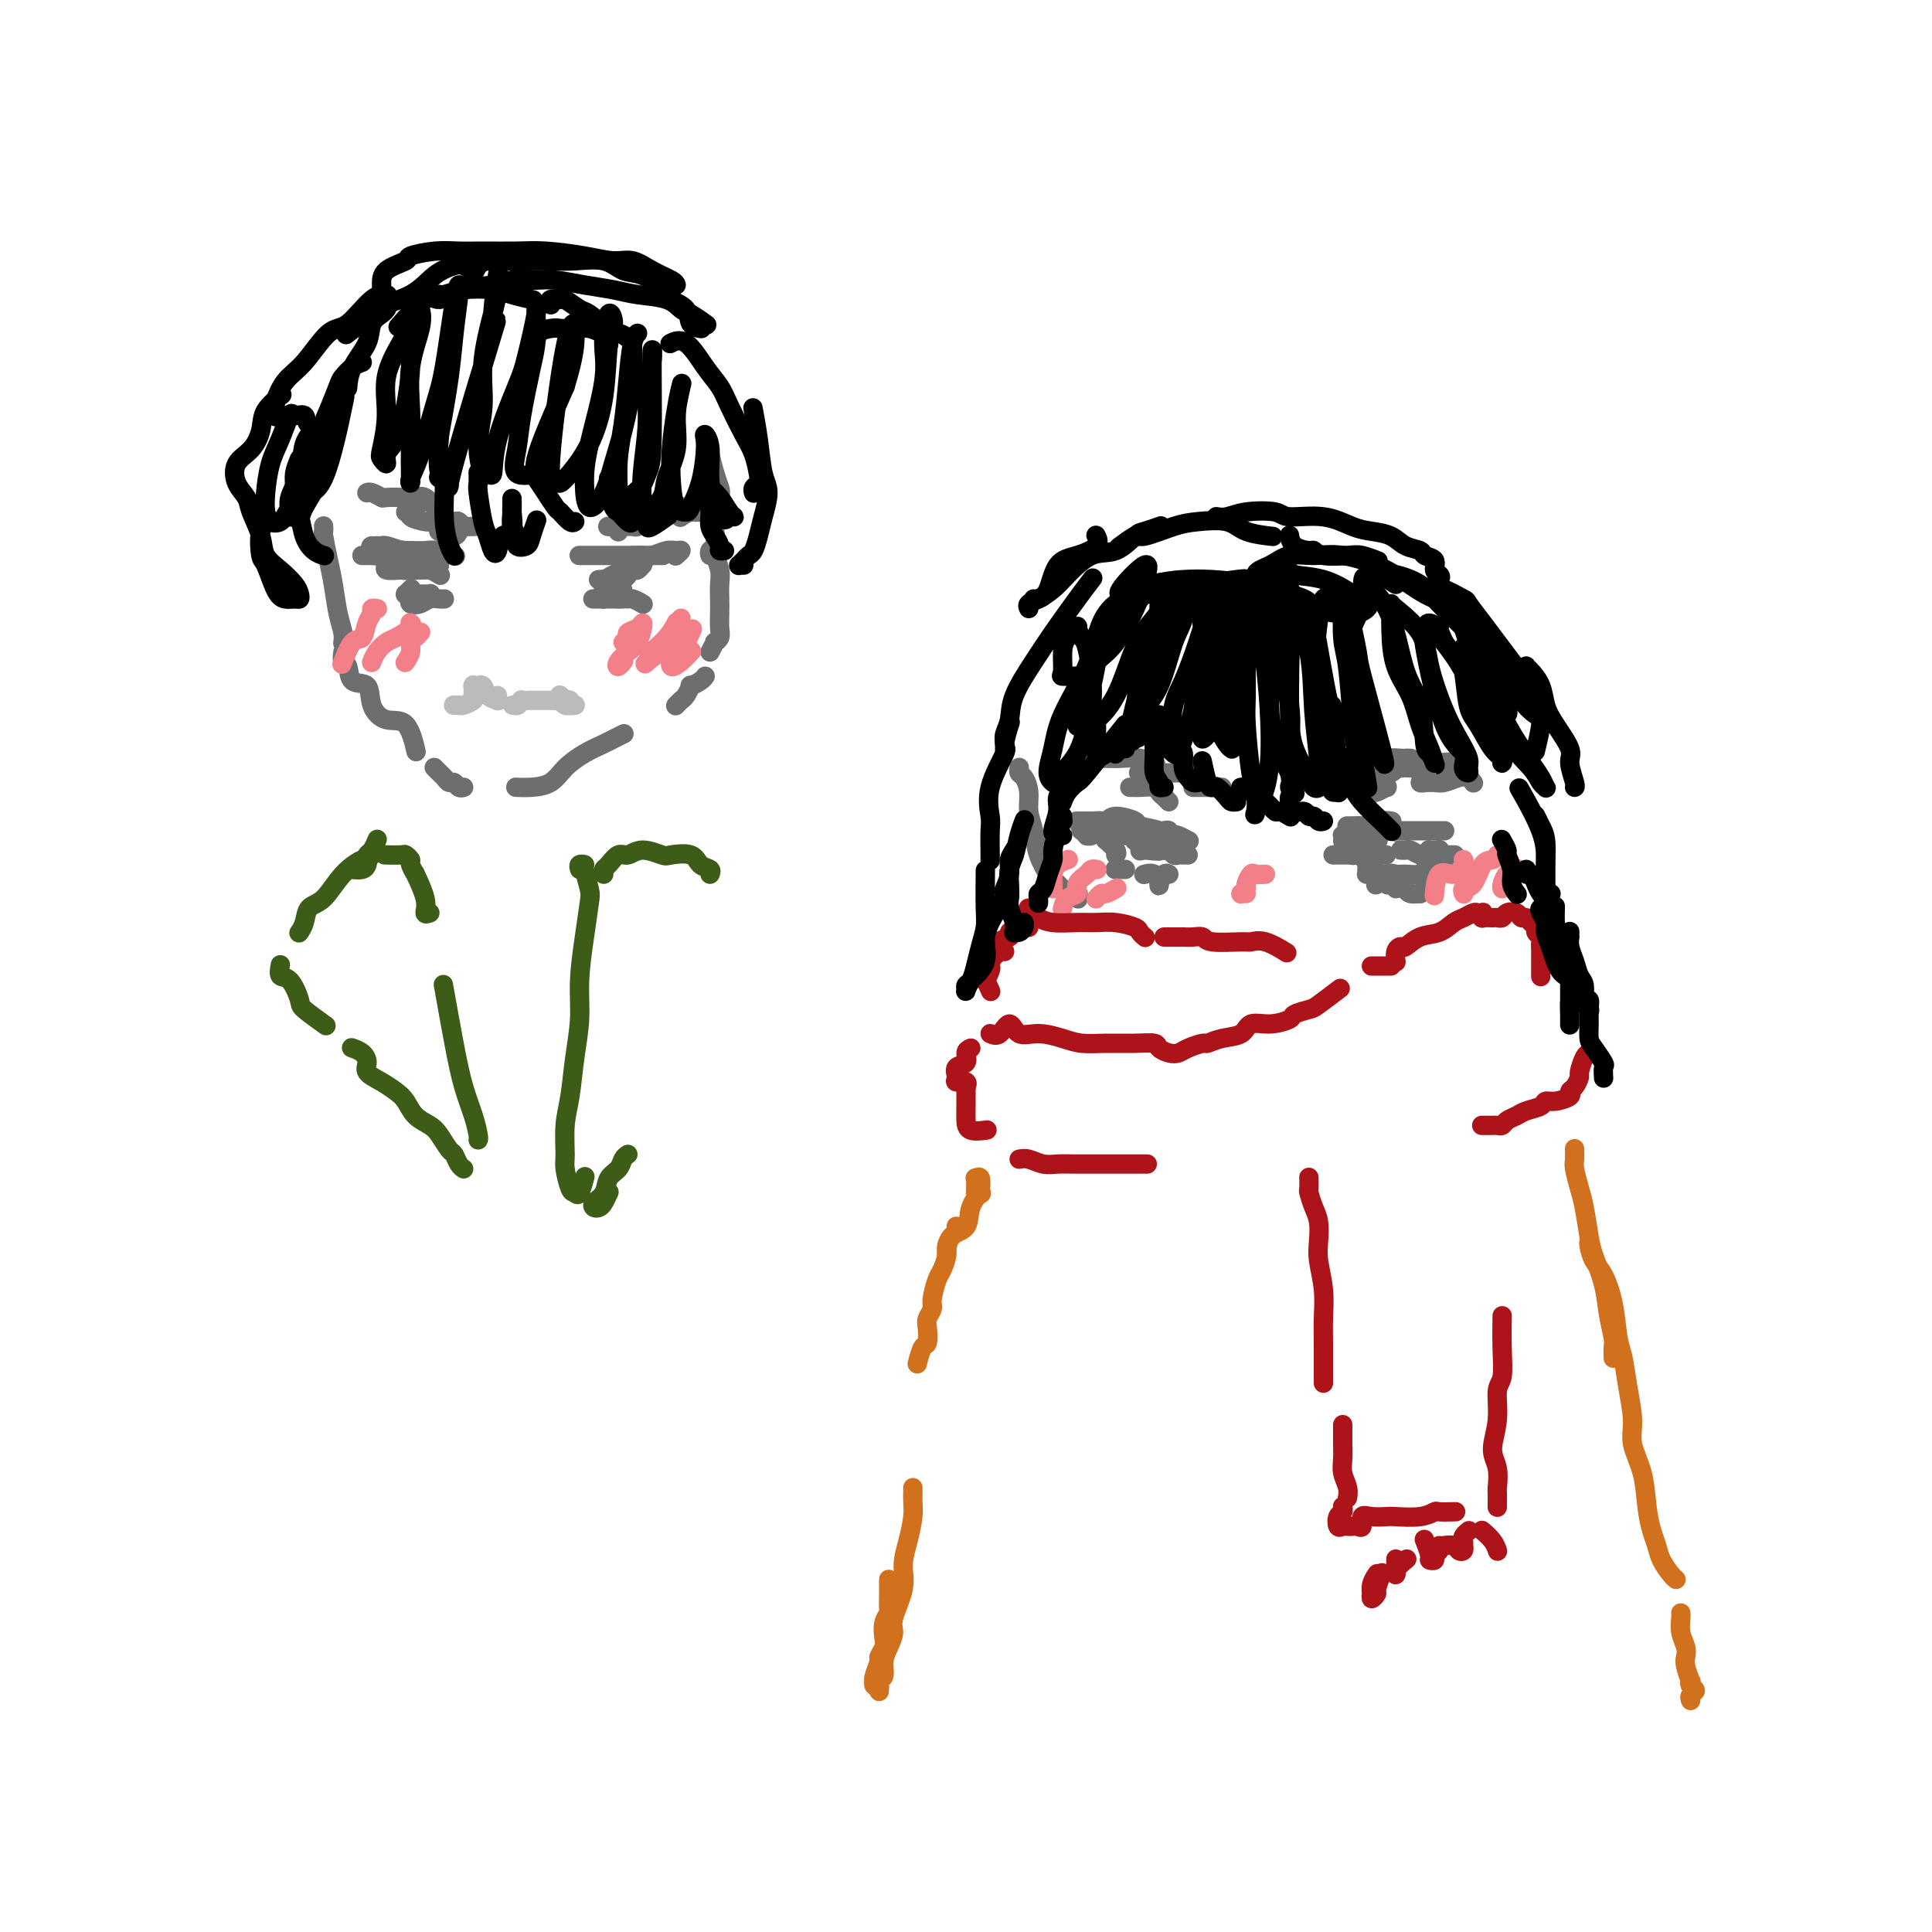 <svg viewBox='0 0 400 400' version='1.1' xmlns='http://www.w3.org/2000/svg' xmlns:xlink='http://www.w3.org/1999/xlink'><g fill='none' stroke='#6D6E70' stroke-width='4' stroke-linecap='round' stroke-linejoin='round'><path d='M211,159c0.022,-0.100 0.043,-0.201 0,0c-0.043,0.201 -0.152,0.702 0,1c0.152,0.298 0.564,0.392 1,1c0.436,0.608 0.895,1.729 1,3c0.105,1.271 -0.143,2.691 0,4c0.143,1.309 0.678,2.505 1,4c0.322,1.495 0.433,3.287 1,5c0.567,1.713 1.591,3.347 2,4c0.409,0.653 0.205,0.327 0,0'/><path d='M219,183c-0.079,-0.083 -0.157,-0.166 0,0c0.157,0.166 0.550,0.580 1,1c0.450,0.420 0.958,0.844 1,1c0.042,0.156 -0.380,0.042 0,0c0.380,-0.042 1.564,-0.011 2,0c0.436,0.011 0.125,0.003 0,0c-0.125,-0.003 -0.062,-0.002 0,0'/><path d='M221,185c-0.226,-0.113 -0.453,-0.226 0,0c0.453,0.226 1.585,0.793 2,1c0.415,0.207 0.112,0.056 0,0c-0.112,-0.056 -0.032,-0.016 0,0c0.032,0.016 0.016,0.008 0,0'/><path d='M223,170c0.045,-0.000 0.090,-0.001 0,0c-0.090,0.001 -0.315,0.003 0,0c0.315,-0.003 1.169,-0.011 2,0c0.831,0.011 1.638,0.041 2,0c0.362,-0.041 0.279,-0.155 1,0c0.721,0.155 2.246,0.577 3,1c0.754,0.423 0.738,0.845 1,1c0.262,0.155 0.801,0.042 1,0c0.199,-0.042 0.057,-0.012 0,0c-0.057,0.012 -0.028,0.006 0,0'/><path d='M228,170c-0.437,-0.003 -0.874,-0.005 -1,0c-0.126,0.005 0.058,0.018 0,0c-0.058,-0.018 -0.359,-0.069 0,0c0.359,0.069 1.379,0.256 2,0c0.621,-0.256 0.842,-0.954 2,-1c1.158,-0.046 3.253,0.561 4,1c0.747,0.439 0.148,0.710 1,1c0.852,0.290 3.157,0.600 4,1c0.843,0.400 0.226,0.891 0,1c-0.226,0.109 -0.061,-0.163 0,0c0.061,0.163 0.017,0.761 0,1c-0.017,0.239 -0.009,0.120 0,0'/><path d='M231,172c0.017,-0.006 0.033,-0.011 0,0c-0.033,0.011 -0.116,0.040 0,0c0.116,-0.040 0.431,-0.148 0,0c-0.431,0.148 -1.608,0.551 -2,1c-0.392,0.449 -0.000,0.943 0,1c0.000,0.057 -0.392,-0.325 0,0c0.392,0.325 1.569,1.355 2,2c0.431,0.645 0.116,0.904 0,1c-0.116,0.096 -0.033,0.027 0,0c0.033,-0.027 0.017,-0.014 0,0'/><path d='M231,180c-0.121,0.000 -0.242,0.000 0,0c0.242,0.000 0.848,0.000 1,0c0.152,0.000 -0.152,0.000 0,0c0.152,0.000 0.758,0.000 1,0c0.242,0.000 0.121,0.000 0,0'/><path d='M237,181c0.052,-0.015 0.104,-0.030 0,0c-0.104,0.030 -0.365,0.106 0,0c0.365,-0.106 1.355,-0.392 2,0c0.645,0.392 0.943,1.464 1,2c0.057,0.536 -0.129,0.535 0,0c0.129,-0.535 0.573,-1.606 1,-2c0.427,-0.394 0.836,-0.113 1,0c0.164,0.113 0.082,0.056 0,0'/><path d='M241,176c0.113,0.017 0.225,0.034 0,0c-0.225,-0.034 -0.789,-0.118 -1,0c-0.211,0.118 -0.070,0.438 0,0c0.070,-0.438 0.070,-1.633 0,-2c-0.070,-0.367 -0.211,0.093 0,0c0.211,-0.093 0.775,-0.741 1,-1c0.225,-0.259 0.113,-0.130 0,0'/><path d='M234,163c0.028,-0.000 0.057,-0.001 0,0c-0.057,0.001 -0.198,0.003 0,0c0.198,-0.003 0.735,-0.012 1,0c0.265,0.012 0.257,0.045 1,0c0.743,-0.045 2.238,-0.170 3,0c0.762,0.170 0.792,0.633 1,1c0.208,0.367 0.594,0.637 1,1c0.406,0.363 0.830,0.818 1,1c0.170,0.182 0.085,0.091 0,0'/><path d='M223,157c-0.072,0.000 -0.145,0.000 0,0c0.145,-0.000 0.506,-0.001 1,0c0.494,0.001 1.121,0.004 2,0c0.879,-0.004 2.012,-0.015 3,0c0.988,0.015 1.832,0.056 3,0c1.168,-0.056 2.661,-0.207 4,0c1.339,0.207 2.526,0.774 3,1c0.474,0.226 0.237,0.113 0,0'/><path d='M236,160c-0.021,-0.000 -0.043,-0.000 0,0c0.043,0.000 0.150,0.000 0,0c-0.150,-0.000 -0.556,-0.001 0,0c0.556,0.001 2.076,0.004 3,0c0.924,-0.004 1.253,-0.015 2,0c0.747,0.015 1.912,0.056 3,0c1.088,-0.056 2.101,-0.207 3,0c0.899,0.207 1.686,0.774 2,1c0.314,0.226 0.157,0.113 0,0'/><path d='M248,163c0.139,0.000 0.279,0.000 0,0c-0.279,0.000 -0.976,0.000 -1,0c-0.024,0.000 0.624,0.000 1,0c0.376,0.000 0.479,0.000 1,0c0.521,0.000 1.459,0.000 2,0c0.541,0.000 0.684,0.000 1,0c0.316,0.000 0.805,0.000 1,0c0.195,0.000 0.098,0.000 0,0'/><path d='M274,161c-0.161,0.089 -0.322,0.178 0,0c0.322,-0.178 1.126,-0.622 2,-1c0.874,-0.378 1.816,-0.690 3,-1c1.184,-0.310 2.608,-0.619 4,-1c1.392,-0.381 2.751,-0.834 4,-1c1.249,-0.166 2.387,-0.044 3,0c0.613,0.044 0.700,0.012 1,0c0.300,-0.012 0.811,-0.003 1,0c0.189,0.003 0.054,0.001 0,0c-0.054,-0.001 -0.027,-0.000 0,0'/><path d='M286,159c-0.015,-0.116 -0.029,-0.231 0,0c0.029,0.231 0.102,0.809 0,1c-0.102,0.191 -0.377,-0.005 0,0c0.377,0.005 1.408,0.210 2,0c0.592,-0.210 0.746,-0.837 2,-1c1.254,-0.163 3.609,0.137 5,0c1.391,-0.137 1.819,-0.712 3,-1c1.181,-0.288 3.115,-0.288 4,0c0.885,0.288 0.720,0.866 1,1c0.280,0.134 1.005,-0.175 1,0c-0.005,0.175 -0.740,0.835 -1,1c-0.260,0.165 -0.046,-0.166 -1,0c-0.954,0.166 -3.077,0.829 -4,1c-0.923,0.171 -0.648,-0.151 -1,0c-0.352,0.151 -1.333,0.773 -2,1c-0.667,0.227 -1.020,0.057 -1,0c0.020,-0.057 0.415,-0.002 1,0c0.585,0.002 1.362,-0.048 2,0c0.638,0.048 1.138,0.195 2,0c0.862,-0.195 2.087,-0.733 3,-1c0.913,-0.267 1.515,-0.264 2,0c0.485,0.264 0.853,0.790 1,1c0.147,0.210 0.074,0.105 0,0'/><path d='M279,171c-0.110,-0.000 -0.220,-0.000 0,0c0.220,0.000 0.769,0.001 1,0c0.231,-0.001 0.144,-0.004 0,0c-0.144,0.004 -0.347,0.015 0,0c0.347,-0.015 1.242,-0.057 2,0c0.758,0.057 1.380,0.211 2,0c0.620,-0.211 1.238,-0.789 2,-1c0.762,-0.211 1.667,-0.057 2,0c0.333,0.057 0.095,0.016 0,0c-0.095,-0.016 -0.048,-0.008 0,0'/><path d='M286,172c0.017,0.000 0.034,0.000 0,0c-0.034,0.000 -0.120,0.000 0,0c0.120,0.000 0.445,0.000 1,0c0.555,0.000 1.339,0.000 2,0c0.661,0.000 1.200,-0.000 2,0c0.800,0.000 1.861,0.000 3,0c1.139,0.000 2.358,0.000 3,0c0.642,0.000 0.709,0.000 1,0c0.291,0.000 0.806,0.000 1,0c0.194,0.000 0.066,0.000 0,0c-0.066,0.000 -0.069,0.000 0,0c0.069,0.000 0.211,0.000 0,0c-0.211,0.000 -0.775,0.000 -1,0c-0.225,0.000 -0.113,0.000 0,0'/><path d='M283,161c-0.123,-0.001 -0.246,-0.001 0,0c0.246,0.001 0.862,0.004 1,0c0.138,-0.004 -0.200,-0.016 0,0c0.200,0.016 0.940,0.061 1,0c0.060,-0.061 -0.558,-0.226 -1,0c-0.442,0.226 -0.708,0.845 -1,1c-0.292,0.155 -0.608,-0.155 -1,0c-0.392,0.155 -0.858,0.774 -1,1c-0.142,0.226 0.042,0.061 0,0c-0.042,-0.061 -0.309,-0.016 0,0c0.309,0.016 1.192,0.004 2,0c0.808,-0.004 1.539,-0.001 2,0c0.461,0.001 0.653,-0.001 1,0c0.347,0.001 0.851,0.004 1,0c0.149,-0.004 -0.056,-0.015 0,0c0.056,0.015 0.372,0.056 0,0c-0.372,-0.056 -1.432,-0.210 -2,0c-0.568,0.210 -0.642,0.785 -1,1c-0.358,0.215 -0.999,0.072 -1,0c-0.001,-0.072 0.639,-0.071 1,0c0.361,0.071 0.443,0.211 1,0c0.557,-0.211 1.588,-0.775 2,-1c0.412,-0.225 0.206,-0.113 0,0'/><path d='M281,176c-0.114,-0.009 -0.228,-0.018 0,0c0.228,0.018 0.797,0.064 1,0c0.203,-0.064 0.040,-0.238 0,0c-0.040,0.238 0.042,0.887 0,1c-0.042,0.113 -0.207,-0.309 0,0c0.207,0.309 0.788,1.351 1,2c0.212,0.649 0.057,0.906 0,1c-0.057,0.094 -0.016,0.027 0,0c0.016,-0.027 0.008,-0.013 0,0'/><path d='M283,181c0.024,-0.001 0.048,-0.002 0,0c-0.048,0.002 -0.167,0.008 0,0c0.167,-0.008 0.622,-0.030 1,0c0.378,0.030 0.679,0.114 1,0c0.321,-0.114 0.660,-0.424 1,0c0.340,0.424 0.679,1.581 1,2c0.321,0.419 0.622,0.098 1,0c0.378,-0.098 0.833,0.025 1,0c0.167,-0.025 0.045,-0.199 0,0c-0.045,0.199 -0.013,0.771 0,1c0.013,0.229 0.006,0.114 0,0'/><path d='M291,184c-0.050,-0.115 -0.101,-0.230 0,0c0.101,0.230 0.353,0.804 1,1c0.647,0.196 1.690,0.014 2,0c0.310,-0.014 -0.113,0.141 0,0c0.113,-0.141 0.761,-0.576 1,-1c0.239,-0.424 0.068,-0.835 0,-1c-0.068,-0.165 -0.034,-0.082 0,0'/><path d='M298,179c-0.002,-0.009 -0.004,-0.017 0,0c0.004,0.017 0.016,0.061 0,0c-0.016,-0.061 -0.058,-0.226 0,0c0.058,0.226 0.215,0.842 0,1c-0.215,0.158 -0.804,-0.143 -1,0c-0.196,0.143 0.000,0.728 0,1c-0.000,0.272 -0.196,0.231 0,0c0.196,-0.231 0.785,-0.650 1,-1c0.215,-0.350 0.058,-0.630 0,-1c-0.058,-0.370 -0.015,-0.828 0,-1c0.015,-0.172 0.004,-0.056 0,0c-0.004,0.056 -0.001,0.054 0,0c0.001,-0.054 0.001,-0.158 0,0c-0.001,0.158 -0.001,0.579 0,1c0.001,0.421 0.004,0.842 0,1c-0.004,0.158 -0.014,0.053 0,0c0.014,-0.053 0.053,-0.055 0,0c-0.053,0.055 -0.196,0.168 0,0c0.196,-0.168 0.733,-0.615 1,-1c0.267,-0.385 0.265,-0.706 0,-1c-0.265,-0.294 -0.793,-0.559 -1,-1c-0.207,-0.441 -0.094,-1.057 0,-1c0.094,0.057 0.169,0.786 0,1c-0.169,0.214 -0.581,-0.087 -1,0c-0.419,0.087 -0.844,0.563 -1,1c-0.156,0.437 -0.042,0.835 0,1c0.042,0.165 0.011,0.096 0,0c-0.011,-0.096 -0.003,-0.218 0,0c0.003,0.218 0.001,0.777 0,1c-0.001,0.223 -0.000,0.112 0,0'/><path d='M285,183c0.000,-0.000 0.000,-0.001 0,0c-0.000,0.001 -0.002,0.002 0,0c0.002,-0.002 0.006,-0.008 0,0c-0.006,0.008 -0.024,0.030 0,0c0.024,-0.030 0.088,-0.114 0,0c-0.088,0.114 -0.328,0.424 0,0c0.328,-0.424 1.226,-1.581 2,-2c0.774,-0.419 1.426,-0.098 2,0c0.574,0.098 1.072,-0.027 2,0c0.928,0.027 2.287,0.207 3,0c0.713,-0.207 0.781,-0.802 1,-1c0.219,-0.198 0.591,-0.001 1,0c0.409,0.001 0.856,-0.196 1,0c0.144,0.196 -0.014,0.785 0,1c0.014,0.215 0.199,0.058 0,0c-0.199,-0.058 -0.781,-0.016 -1,0c-0.219,0.016 -0.074,0.005 0,0c0.074,-0.005 0.076,-0.004 0,0c-0.076,0.004 -0.230,0.013 0,0c0.230,-0.013 0.842,-0.046 1,0c0.158,0.046 -0.140,0.171 0,0c0.140,-0.171 0.718,-0.637 1,-1c0.282,-0.363 0.268,-0.623 0,-1c-0.268,-0.377 -0.791,-0.872 -1,-1c-0.209,-0.128 -0.105,0.109 0,0c0.105,-0.109 0.209,-0.565 0,-1c-0.209,-0.435 -0.733,-0.849 -1,-1c-0.267,-0.151 -0.278,-0.041 0,0c0.278,0.041 0.844,0.011 1,0c0.156,-0.011 -0.098,-0.003 0,0c0.098,0.003 0.549,0.002 1,0'/><path d='M298,176c0.155,-0.392 0.041,0.627 0,1c-0.041,0.373 -0.011,0.100 0,0c0.011,-0.100 0.003,-0.027 0,0c-0.003,0.027 -0.001,0.008 0,0c0.001,-0.008 0.000,-0.004 0,0'/><path d='M291,176c0.077,0.000 0.153,0.000 0,0c-0.153,-0.000 -0.536,-0.001 -1,0c-0.464,0.001 -1.008,0.004 -1,0c0.008,-0.004 0.568,-0.015 1,0c0.432,0.015 0.736,0.057 1,0c0.264,-0.057 0.489,-0.211 1,0c0.511,0.211 1.307,0.789 2,1c0.693,0.211 1.282,0.057 2,0c0.718,-0.057 1.566,-0.015 2,0c0.434,0.015 0.456,0.004 1,0c0.544,-0.004 1.610,-0.001 2,0c0.390,0.001 0.105,0.000 0,0c-0.105,-0.000 -0.028,-0.000 0,0c0.028,0.000 0.008,0.000 0,0c-0.008,-0.000 -0.002,-0.000 0,0c0.002,0.000 0.001,0.000 0,0'/><path d='M298,177c0.002,-0.008 0.005,-0.016 0,0c-0.005,0.016 -0.017,0.057 0,0c0.017,-0.057 0.064,-0.211 0,0c-0.064,0.211 -0.238,0.789 0,1c0.238,0.211 0.887,0.057 1,0c0.113,-0.057 -0.311,-0.015 0,0c0.311,0.015 1.358,0.004 2,0c0.642,-0.004 0.879,-0.001 1,0c0.121,0.001 0.125,0.000 0,0c-0.125,-0.000 -0.380,-0.000 -1,0c-0.620,0.000 -1.606,0.000 -2,0c-0.394,-0.000 -0.197,-0.000 0,0'/><path d='M287,177c-0.304,0.000 -0.607,0.000 -1,0c-0.393,-0.000 -0.875,-0.000 -1,0c-0.125,0.000 0.107,0.000 0,0c-0.107,-0.000 -0.555,-0.000 -1,0c-0.445,0.000 -0.889,0.001 -1,0c-0.111,-0.001 0.110,-0.004 0,0c-0.110,0.004 -0.550,0.015 -1,0c-0.450,-0.015 -0.909,-0.057 -1,0c-0.091,0.057 0.186,0.211 0,0c-0.186,-0.211 -0.834,-0.789 -1,-1c-0.166,-0.211 0.152,-0.057 0,0c-0.152,0.057 -0.773,0.015 -1,0c-0.227,-0.015 -0.061,-0.004 0,0c0.061,0.004 0.016,0.001 0,0c-0.016,-0.001 -0.004,-0.000 0,0c0.004,0.000 0.000,0.000 0,0c-0.000,-0.000 0.004,-0.000 0,0c-0.004,0.000 -0.015,0.000 0,0c0.015,-0.000 0.058,-0.000 0,0c-0.058,0.000 -0.215,-0.000 0,0c0.215,0.000 0.804,0.000 1,0c0.196,-0.000 -0.000,-0.000 0,0c0.000,0.000 0.196,0.000 0,0c-0.196,-0.000 -0.786,-0.001 -1,0c-0.214,0.001 -0.054,0.004 0,0c0.054,-0.004 0.000,-0.015 0,0c-0.000,0.015 0.052,0.057 0,0c-0.052,-0.057 -0.210,-0.211 0,0c0.210,0.211 0.787,0.788 1,1c0.213,0.212 0.061,0.061 0,0c-0.061,-0.061 -0.030,-0.030 0,0'/><path d='M280,177c-1.096,0.000 -0.335,0.000 0,0c0.335,0.000 0.244,0.000 0,0c-0.244,0.000 -0.640,0.000 -1,0c-0.360,0.000 -0.685,-0.000 -1,0c-0.315,0.000 -0.620,0.000 -1,0c-0.380,-0.000 -0.834,0.000 -1,0c-0.166,0.000 -0.045,0.000 0,0c0.045,0.000 0.013,-0.000 0,0c-0.013,0.000 -0.006,0.000 0,0'/><path d='M278,174c-0.006,0.113 -0.012,0.226 0,0c0.012,-0.226 0.041,-0.793 0,-1c-0.041,-0.207 -0.152,-0.056 0,0c0.152,0.056 0.565,0.015 1,0c0.435,-0.015 0.890,-0.005 1,0c0.110,0.005 -0.124,0.007 0,0c0.124,-0.007 0.607,-0.021 1,0c0.393,0.021 0.695,0.076 1,0c0.305,-0.076 0.614,-0.283 1,0c0.386,0.283 0.849,1.057 1,1c0.151,-0.057 -0.011,-0.943 0,-1c0.011,-0.057 0.195,0.715 0,1c-0.195,0.285 -0.770,0.081 -1,0c-0.230,-0.081 -0.115,-0.041 0,0'/><path d='M280,174c0.003,0.000 0.005,0.000 0,0c-0.005,0.000 -0.018,0.000 0,0c0.018,0.000 0.068,0.000 0,0c-0.068,0.000 -0.255,0.000 0,0c0.255,0.000 0.953,0.000 2,0c1.047,0.000 2.442,0.000 3,0c0.558,0.000 0.279,0.000 0,0'/><path d='M225,172c-0.028,0.002 -0.056,0.004 0,0c0.056,-0.004 0.196,-0.016 0,0c-0.196,0.016 -0.729,0.058 -1,0c-0.271,-0.058 -0.281,-0.216 0,0c0.281,0.216 0.852,0.808 1,1c0.148,0.192 -0.127,-0.015 0,0c0.127,0.015 0.656,0.253 1,0c0.344,-0.253 0.503,-0.997 1,-1c0.497,-0.003 1.334,0.735 2,1c0.666,0.265 1.163,0.057 2,0c0.837,-0.057 2.014,0.037 3,0c0.986,-0.037 1.780,-0.206 2,0c0.220,0.206 -0.133,0.786 0,1c0.133,0.214 0.752,0.061 1,0c0.248,-0.061 0.124,-0.031 0,0'/><path d='M235,174c0.031,-0.017 0.061,-0.033 0,0c-0.061,0.033 -0.215,0.116 0,0c0.215,-0.116 0.799,-0.431 1,0c0.201,0.431 0.018,1.608 0,2c-0.018,0.392 0.128,-0.000 1,0c0.872,0.000 2.468,0.392 3,0c0.532,-0.392 -0.001,-1.569 0,-2c0.001,-0.431 0.536,-0.115 1,0c0.464,0.115 0.856,0.031 1,0c0.144,-0.031 0.041,-0.009 0,0c-0.041,0.009 -0.021,0.004 0,0'/><path d='M241,176c0.024,-0.008 0.048,-0.016 0,0c-0.048,0.016 -0.168,0.057 0,0c0.168,-0.057 0.623,-0.211 1,0c0.377,0.211 0.675,0.789 1,1c0.325,0.211 0.675,0.057 1,0c0.325,-0.057 0.623,-0.015 1,0c0.377,0.015 0.832,0.004 1,0c0.168,-0.004 0.048,-0.001 0,0c-0.048,0.001 -0.024,0.001 0,0'/><path d='M241,172c0.449,-0.111 0.898,-0.222 1,0c0.102,0.222 -0.145,0.777 0,1c0.145,0.223 0.680,0.112 1,0c0.320,-0.112 0.426,-0.226 1,0c0.574,0.226 1.618,0.793 2,1c0.382,0.207 0.103,0.056 0,0c-0.103,-0.056 -0.029,-0.016 0,0c0.029,0.016 0.015,0.008 0,0'/></g>
<g fill='none' stroke='#F37F89' stroke-width='4' stroke-linecap='round' stroke-linejoin='round'><path d='M221,178c0.001,-0.000 0.002,-0.001 0,0c-0.002,0.001 -0.007,0.002 0,0c0.007,-0.002 0.026,-0.009 0,0c-0.026,0.009 -0.098,0.033 0,0c0.098,-0.033 0.366,-0.124 0,0c-0.366,0.124 -1.366,0.464 -2,1c-0.634,0.536 -0.902,1.268 -1,2c-0.098,0.732 -0.026,1.464 0,2c0.026,0.536 0.007,0.875 0,1c-0.007,0.125 -0.002,0.036 0,0c0.002,-0.036 0.001,-0.018 0,0'/><path d='M227,180c0.100,0.018 0.200,0.036 0,0c-0.200,-0.036 -0.701,-0.127 -1,0c-0.299,0.127 -0.395,0.472 -1,1c-0.605,0.528 -1.717,1.238 -2,2c-0.283,0.762 0.264,1.577 0,2c-0.264,0.423 -1.339,0.454 -2,1c-0.661,0.546 -0.909,1.609 -1,2c-0.091,0.391 -0.026,0.112 0,0c0.026,-0.112 0.013,-0.056 0,0'/><path d='M231,184c0.204,-0.121 0.409,-0.243 0,0c-0.409,0.243 -1.430,0.850 -2,1c-0.570,0.150 -0.689,-0.156 -1,0c-0.311,0.156 -0.815,0.774 -1,1c-0.185,0.226 -0.050,0.061 0,0c0.050,-0.061 0.014,-0.017 0,0c-0.014,0.017 -0.007,0.009 0,0'/><path d='M303,178c0.010,0.012 0.021,0.023 0,0c-0.021,-0.023 -0.072,-0.082 0,0c0.072,0.082 0.268,0.305 0,1c-0.268,0.695 -1.000,1.860 -2,2c-1.000,0.140 -2.268,-0.747 -3,0c-0.732,0.747 -0.928,3.128 -1,4c-0.072,0.872 -0.019,0.235 0,0c0.019,-0.235 0.006,-0.067 0,0c-0.006,0.067 -0.003,0.034 0,0'/><path d='M310,177c-0.241,0.425 -0.481,0.850 -1,1c-0.519,0.150 -1.316,0.026 -2,1c-0.684,0.974 -1.255,3.045 -2,4c-0.745,0.955 -1.664,0.792 -2,1c-0.336,0.208 -0.091,0.787 0,1c0.091,0.213 0.026,0.061 0,0c-0.026,-0.061 -0.013,-0.030 0,0'/><path d='M313,180c0.029,0.002 0.057,0.005 0,0c-0.057,-0.005 -0.200,-0.017 0,0c0.200,0.017 0.743,0.064 1,0c0.257,-0.064 0.226,-0.238 0,0c-0.226,0.238 -0.649,0.887 -1,1c-0.351,0.113 -0.630,-0.310 -1,0c-0.370,0.310 -0.830,1.353 -1,2c-0.170,0.647 -0.048,0.899 0,1c0.048,0.101 0.024,0.050 0,0'/><path d='M262,181c-0.765,0.055 -1.529,0.109 -2,0c-0.471,-0.109 -0.648,-0.383 -1,0c-0.352,0.383 -0.880,1.423 -1,2c-0.120,0.577 0.168,0.690 0,1c-0.168,0.310 -0.791,0.815 -1,1c-0.209,0.185 -0.005,0.050 0,0c0.005,-0.050 -0.191,-0.013 0,0c0.191,0.013 0.769,0.004 1,0c0.231,-0.004 0.116,-0.002 0,0'/></g>
<g fill='none' stroke='#AD1419' stroke-width='4' stroke-linecap='round' stroke-linejoin='round'><path d='M213,188c0.031,-0.007 0.063,-0.013 0,0c-0.063,0.013 -0.220,0.046 0,0c0.220,-0.046 0.817,-0.170 1,0c0.183,0.170 -0.048,0.634 0,1c0.048,0.366 0.374,0.633 1,1c0.626,0.367 1.551,0.833 3,1c1.449,0.167 3.420,0.033 5,0c1.580,-0.033 2.767,0.033 4,0c1.233,-0.033 2.513,-0.166 4,0c1.487,0.166 3.182,0.632 4,1c0.818,0.368 0.759,0.637 1,1c0.241,0.363 0.783,0.818 1,1c0.217,0.182 0.108,0.091 0,0'/><path d='M241,194c0.358,-0.001 0.716,-0.001 1,0c0.284,0.001 0.495,0.004 1,0c0.505,-0.004 1.305,-0.015 2,0c0.695,0.015 1.284,0.057 2,0c0.716,-0.057 1.558,-0.213 2,0c0.442,0.213 0.483,0.797 2,1c1.517,0.203 4.509,0.027 6,0c1.491,-0.027 1.482,0.096 2,0c0.518,-0.096 1.562,-0.410 3,0c1.438,0.410 3.268,1.546 4,2c0.732,0.454 0.366,0.227 0,0'/><path d='M213,192c-0.003,-0.421 -0.006,-0.842 0,-1c0.006,-0.158 0.021,-0.053 0,0c-0.021,0.053 -0.079,0.055 0,0c0.079,-0.055 0.293,-0.168 0,0c-0.293,0.168 -1.094,0.617 -2,1c-0.906,0.383 -1.917,0.701 -2,1c-0.083,0.299 0.762,0.577 0,1c-0.762,0.423 -3.132,0.989 -4,2c-0.868,1.011 -0.232,2.467 0,3c0.232,0.533 0.062,0.143 0,0c-0.062,-0.143 -0.017,-0.038 0,0c0.017,0.038 0.005,0.011 0,0c-0.005,-0.011 -0.002,-0.005 0,0'/><path d='M208,197c-0.198,-0.200 -0.396,-0.399 -1,0c-0.604,0.399 -1.613,1.397 -2,2c-0.387,0.603 -0.153,0.810 0,1c0.153,0.190 0.223,0.363 0,1c-0.223,0.637 -0.740,1.738 -1,2c-0.260,0.262 -0.262,-0.314 0,0c0.262,0.314 0.789,1.518 1,2c0.211,0.482 0.105,0.241 0,0'/><path d='M205,214c0.656,0.289 1.312,0.578 2,0c0.688,-0.578 1.407,-2.021 2,-2c0.593,0.021 1.059,1.508 2,2c0.941,0.492 2.358,-0.012 4,0c1.642,0.012 3.508,0.538 5,1c1.492,0.462 2.608,0.859 4,1c1.392,0.141 3.058,0.027 5,0c1.942,-0.027 4.159,0.032 6,0c1.841,-0.032 3.307,-0.155 4,0c0.693,0.155 0.613,0.587 1,1c0.387,0.413 1.240,0.805 2,1c0.760,0.195 1.427,0.193 2,0c0.573,-0.193 1.053,-0.575 2,-1c0.947,-0.425 2.360,-0.892 3,-1c0.640,-0.108 0.508,0.144 1,0c0.492,-0.144 1.607,-0.683 3,-1c1.393,-0.317 3.064,-0.414 4,-1c0.936,-0.586 1.137,-1.663 2,-2c0.863,-0.337 2.389,0.067 4,0c1.611,-0.067 3.308,-0.603 4,-1c0.692,-0.397 0.379,-0.653 1,-1c0.621,-0.347 2.177,-0.784 3,-1c0.823,-0.216 0.914,-0.212 2,-1c1.086,-0.788 3.167,-2.368 4,-3c0.833,-0.632 0.416,-0.316 0,0'/><path d='M284,200c-0.061,0.000 -0.121,0.000 0,0c0.121,0.000 0.424,0.000 1,0c0.576,0.000 1.424,0.000 2,0c0.576,0.000 0.879,0.000 1,0c0.121,0.000 0.061,0.000 0,0'/><path d='M289,199c-0.007,-0.051 -0.014,-0.103 0,0c0.014,0.103 0.050,0.360 0,0c-0.050,-0.360 -0.187,-1.338 0,-2c0.187,-0.662 0.697,-1.007 1,-1c0.303,0.007 0.398,0.367 1,0c0.602,-0.367 1.709,-1.461 3,-2c1.291,-0.539 2.765,-0.523 4,-1c1.235,-0.477 2.230,-1.448 3,-2c0.770,-0.552 1.317,-0.685 2,-1c0.683,-0.315 1.504,-0.813 2,-1c0.496,-0.187 0.667,-0.064 1,0c0.333,0.064 0.828,0.070 1,0c0.172,-0.070 0.021,-0.215 0,0c-0.021,0.215 0.089,0.791 0,1c-0.089,0.209 -0.376,0.053 0,0c0.376,-0.053 1.414,-0.001 2,0c0.586,0.001 0.720,-0.048 1,0c0.280,0.048 0.705,0.194 1,0c0.295,-0.194 0.460,-0.729 1,-1c0.540,-0.271 1.455,-0.280 2,0c0.545,0.280 0.719,0.848 1,1c0.281,0.152 0.667,-0.114 1,0c0.333,0.114 0.611,0.607 1,1c0.389,0.393 0.889,0.685 1,1c0.111,0.315 -0.166,0.652 0,1c0.166,0.348 0.777,0.708 1,1c0.223,0.292 0.060,0.516 0,1c-0.060,0.484 -0.016,1.226 0,2c0.016,0.774 0.004,1.579 0,2c-0.004,0.421 -0.001,0.460 0,1c0.001,0.540 0.000,1.583 0,2c-0.000,0.417 -0.000,0.209 0,0'/><path d='M201,217c-0.485,0.213 -0.969,0.425 -1,1c-0.031,0.575 0.392,1.512 0,2c-0.392,0.488 -1.597,0.527 -2,1c-0.403,0.473 -0.003,1.381 0,2c0.003,0.619 -0.391,0.949 0,1c0.391,0.051 1.567,-0.179 2,0c0.433,0.179 0.124,0.765 0,1c-0.124,0.235 -0.062,0.117 0,0'/><path d='M200,224c-0.000,0.434 -0.000,0.868 0,1c0.000,0.132 0.001,-0.038 0,0c-0.001,0.038 -0.003,0.283 0,1c0.003,0.717 0.012,1.905 0,3c-0.012,1.095 -0.044,2.098 0,3c0.044,0.902 0.166,1.704 1,2c0.834,0.296 2.381,0.084 3,0c0.619,-0.084 0.309,-0.042 0,0'/><path d='M211,240c0.578,-0.113 1.156,-0.226 2,0c0.844,0.226 1.954,0.793 3,1c1.046,0.207 2.029,0.056 3,0c0.971,-0.056 1.930,-0.015 4,0c2.070,0.015 5.250,0.004 8,0c2.750,-0.004 5.072,-0.001 6,0c0.928,0.001 0.464,0.001 0,0'/><path d='M307,233c-0.203,-0.002 -0.406,-0.003 0,0c0.406,0.003 1.422,0.012 2,0c0.578,-0.012 0.720,-0.045 1,0c0.280,0.045 0.699,0.167 1,0c0.301,-0.167 0.486,-0.623 1,-1c0.514,-0.377 1.358,-0.675 2,-1c0.642,-0.325 1.084,-0.679 2,-1c0.916,-0.321 2.308,-0.611 3,-1c0.692,-0.389 0.686,-0.877 1,-1c0.314,-0.123 0.950,0.117 2,0c1.050,-0.117 2.515,-0.593 3,-1c0.485,-0.407 -0.011,-0.746 0,-1c0.011,-0.254 0.528,-0.422 1,-1c0.472,-0.578 0.897,-1.567 1,-2c0.103,-0.433 -0.117,-0.312 0,-1c0.117,-0.688 0.570,-2.185 1,-3c0.430,-0.815 0.837,-0.947 1,-1c0.163,-0.053 0.081,-0.026 0,0'/><path d='M271,244c-0.006,-0.216 -0.012,-0.432 0,0c0.012,0.432 0.042,1.511 0,2c-0.042,0.489 -0.156,0.386 0,1c0.156,0.614 0.581,1.944 1,3c0.419,1.056 0.830,1.839 1,3c0.170,1.161 0.098,2.700 0,4c-0.098,1.300 -0.222,2.359 0,4c0.222,1.641 0.792,3.862 1,6c0.208,2.138 0.056,4.192 0,6c-0.056,1.808 -0.015,3.371 0,5c0.015,1.629 0.004,3.323 0,4c-0.004,0.677 -0.001,0.336 0,1c0.001,0.664 0.000,2.333 0,3c-0.000,0.667 -0.000,0.334 0,0'/><path d='M278,295c-0.001,-0.042 -0.001,-0.083 0,0c0.001,0.083 0.004,0.291 0,1c-0.004,0.709 -0.015,1.921 0,3c0.015,1.079 0.057,2.027 0,3c-0.057,0.973 -0.211,1.972 0,3c0.211,1.028 0.788,2.084 1,3c0.212,0.916 0.061,1.690 0,2c-0.061,0.310 -0.030,0.155 0,0'/><path d='M278,312c-0.029,-0.099 -0.057,-0.198 0,0c0.057,0.198 0.200,0.694 0,1c-0.200,0.306 -0.744,0.422 -1,1c-0.256,0.578 -0.224,1.618 0,2c0.224,0.382 0.638,0.104 1,0c0.362,-0.104 0.670,-0.035 1,0c0.330,0.035 0.682,0.038 1,0c0.318,-0.038 0.603,-0.115 1,0c0.397,0.115 0.904,0.423 1,0c0.096,-0.423 -0.221,-1.576 0,-2c0.221,-0.424 0.981,-0.117 2,0c1.019,0.117 2.298,0.046 3,0c0.702,-0.046 0.826,-0.065 2,0c1.174,0.065 3.397,0.213 5,0c1.603,-0.213 2.584,-0.789 3,-1c0.416,-0.211 0.266,-0.057 1,0c0.734,0.057 2.353,0.016 3,0c0.647,-0.016 0.324,-0.008 0,0'/><path d='M310,312c0.001,0.054 0.002,0.107 0,0c-0.002,-0.107 -0.005,-0.375 0,-1c0.005,-0.625 0.020,-1.606 0,-2c-0.020,-0.394 -0.073,-0.199 0,-1c0.073,-0.801 0.272,-2.596 0,-4c-0.272,-1.404 -1.015,-2.417 -1,-4c0.015,-1.583 0.789,-3.735 1,-6c0.211,-2.265 -0.140,-4.643 0,-6c0.140,-1.357 0.769,-1.694 1,-3c0.231,-1.306 0.062,-3.582 0,-6c-0.062,-2.418 -0.018,-4.976 0,-6c0.018,-1.024 0.009,-0.512 0,0'/><path d='M285,326c0.113,-0.163 0.225,-0.326 0,0c-0.225,0.326 -0.788,1.142 -1,2c-0.212,0.858 -0.072,1.760 0,2c0.072,0.240 0.075,-0.181 0,0c-0.075,0.181 -0.230,0.966 0,1c0.230,0.034 0.845,-0.682 1,-1c0.155,-0.318 -0.151,-0.240 0,-1c0.151,-0.760 0.757,-2.360 1,-3c0.243,-0.640 0.121,-0.320 0,0'/><path d='M289,323c0.000,0.063 0.001,0.126 0,0c-0.001,-0.126 -0.002,-0.442 0,0c0.002,0.442 0.008,1.642 0,2c-0.008,0.358 -0.030,-0.125 0,0c0.030,0.125 0.111,0.858 0,1c-0.111,0.142 -0.415,-0.308 0,-1c0.415,-0.692 1.547,-1.626 2,-2c0.453,-0.374 0.226,-0.187 0,0'/><path d='M295,319c0.033,0.083 0.065,0.167 0,0c-0.065,-0.167 -0.229,-0.584 0,0c0.229,0.584 0.850,2.168 1,3c0.150,0.832 -0.170,0.913 0,1c0.170,0.087 0.830,0.181 1,0c0.170,-0.181 -0.150,-0.636 0,-1c0.150,-0.364 0.771,-0.636 1,-1c0.229,-0.364 0.065,-0.818 0,-1c-0.065,-0.182 -0.033,-0.091 0,0'/><path d='M299,320c-0.204,0.028 -0.409,0.056 0,0c0.409,-0.056 1.430,-0.196 2,0c0.570,0.196 0.689,0.729 1,1c0.311,0.271 0.814,0.280 1,0c0.186,-0.280 0.053,-0.849 0,-1c-0.053,-0.151 -0.028,0.117 0,0c0.028,-0.117 0.059,-0.619 0,-1c-0.059,-0.381 -0.208,-0.641 0,-1c0.208,-0.359 0.774,-0.817 1,-1c0.226,-0.183 0.113,-0.092 0,0'/><path d='M307,317c0.053,0.044 0.105,0.089 0,0c-0.105,-0.089 -0.368,-0.311 0,0c0.368,0.311 1.367,1.155 2,2c0.633,0.845 0.902,1.690 1,2c0.098,0.310 0.026,0.083 0,0c-0.026,-0.083 -0.008,-0.024 0,0c0.008,0.024 0.004,0.012 0,0'/></g>
<g fill='none' stroke='#D2711D' stroke-width='4' stroke-linecap='round' stroke-linejoin='round'><path d='M202,247c-0.001,-0.014 -0.001,-0.027 0,0c0.001,0.027 0.004,0.095 0,0c-0.004,-0.095 -0.016,-0.353 0,-1c0.016,-0.647 0.059,-1.682 0,-2c-0.059,-0.318 -0.219,0.080 0,0c0.219,-0.080 0.818,-0.638 1,0c0.182,0.638 -0.053,2.473 0,3c0.053,0.527 0.392,-0.254 0,0c-0.392,0.254 -1.517,1.543 -2,3c-0.483,1.457 -0.325,3.081 -1,4c-0.675,0.919 -2.182,1.132 -3,2c-0.818,0.868 -0.948,2.391 -1,3c-0.052,0.609 -0.026,0.305 0,0'/><path d='M198,254c-0.022,-0.096 -0.043,-0.193 0,0c0.043,0.193 0.152,0.675 0,1c-0.152,0.325 -0.565,0.494 -1,1c-0.435,0.506 -0.891,1.351 -1,2c-0.109,0.649 0.129,1.104 0,2c-0.129,0.896 -0.627,2.232 -1,3c-0.373,0.768 -0.622,0.967 -1,2c-0.378,1.033 -0.885,2.901 -1,4c-0.115,1.099 0.163,1.430 0,2c-0.163,0.570 -0.765,1.379 -1,2c-0.235,0.621 -0.102,1.053 0,2c0.102,0.947 0.172,2.408 0,3c-0.172,0.592 -0.585,0.313 -1,1c-0.415,0.687 -0.833,2.339 -1,3c-0.167,0.661 -0.084,0.330 0,0'/><path d='M184,327c-0.002,0.282 -0.004,0.564 0,1c0.004,0.436 0.015,1.027 0,2c-0.015,0.973 -0.055,2.329 0,3c0.055,0.671 0.207,0.656 0,1c-0.207,0.344 -0.772,1.046 -1,2c-0.228,0.954 -0.117,2.161 0,3c0.117,0.839 0.242,1.311 0,2c-0.242,0.689 -0.849,1.595 -1,2c-0.151,0.405 0.155,0.309 0,1c-0.155,0.691 -0.770,2.170 -1,3c-0.230,0.830 -0.076,1.011 0,1c0.076,-0.011 0.073,-0.213 0,0c-0.073,0.213 -0.216,0.841 0,1c0.216,0.159 0.790,-0.152 1,0c0.210,0.152 0.055,0.766 0,1c-0.055,0.234 -0.011,0.090 0,0c0.011,-0.090 -0.012,-0.124 0,0c0.012,0.124 0.058,0.406 0,0c-0.058,-0.406 -0.222,-1.502 0,-2c0.222,-0.498 0.828,-0.399 1,-1c0.172,-0.601 -0.090,-1.903 0,-3c0.090,-1.097 0.531,-1.990 1,-3c0.469,-1.010 0.966,-2.138 1,-3c0.034,-0.862 -0.393,-1.459 0,-3c0.393,-1.541 1.608,-4.026 2,-6c0.392,-1.974 -0.039,-3.435 0,-5c0.039,-1.565 0.546,-3.232 1,-5c0.454,-1.768 0.854,-3.637 1,-5c0.146,-1.363 0.039,-2.221 0,-3c-0.039,-0.779 -0.011,-1.479 0,-2c0.011,-0.521 0.003,-0.863 0,-1c-0.003,-0.137 -0.002,-0.068 0,0'/><path d='M326,238c-0.000,-0.014 -0.001,-0.028 0,0c0.001,0.028 0.003,0.097 0,0c-0.003,-0.097 -0.012,-0.360 0,0c0.012,0.360 0.045,1.342 0,2c-0.045,0.658 -0.168,0.992 0,2c0.168,1.008 0.626,2.691 1,4c0.374,1.309 0.663,2.246 1,4c0.337,1.754 0.721,4.326 1,6c0.279,1.674 0.453,2.450 1,4c0.547,1.550 1.467,3.873 2,6c0.533,2.127 0.679,4.059 1,6c0.321,1.941 0.818,3.891 1,5c0.182,1.109 0.049,1.375 0,2c-0.049,0.625 -0.014,1.607 0,2c0.014,0.393 0.007,0.196 0,0'/><path d='M329,257c0.018,-0.037 0.036,-0.074 0,0c-0.036,0.074 -0.126,0.260 0,1c0.126,0.740 0.468,2.033 1,3c0.532,0.967 1.256,1.606 2,3c0.744,1.394 1.510,3.541 2,6c0.490,2.459 0.704,5.230 1,7c0.296,1.770 0.675,2.540 1,4c0.325,1.460 0.598,3.611 1,6c0.402,2.389 0.934,5.017 1,7c0.066,1.983 -0.333,3.321 0,5c0.333,1.679 1.398,3.698 2,6c0.602,2.302 0.742,4.886 1,7c0.258,2.114 0.633,3.757 1,5c0.367,1.243 0.725,2.084 1,3c0.275,0.916 0.465,1.905 1,3c0.535,1.095 1.413,2.295 2,3c0.587,0.705 0.882,0.916 1,1c0.118,0.084 0.059,0.042 0,0'/><path d='M348,334c-0.008,-0.043 -0.016,-0.086 0,0c0.016,0.086 0.056,0.301 0,1c-0.056,0.699 -0.207,1.884 0,3c0.207,1.116 0.774,2.165 1,3c0.226,0.835 0.112,1.456 0,2c-0.112,0.544 -0.221,1.010 0,2c0.221,0.990 0.774,2.503 1,3c0.226,0.497 0.127,-0.021 0,0c-0.127,0.021 -0.283,0.580 0,1c0.283,0.420 1.004,0.701 1,1c-0.004,0.299 -0.733,0.616 -1,1c-0.267,0.384 -0.072,0.834 0,1c0.072,0.166 0.021,0.047 0,0c-0.021,-0.047 -0.010,-0.024 0,0'/></g>
<g fill='none' stroke='#000000' stroke-width='4' stroke-linecap='round' stroke-linejoin='round'><path d='M240,148c-0.031,0.345 -0.062,0.691 0,1c0.062,0.309 0.217,0.583 0,1c-0.217,0.417 -0.805,0.977 -1,2c-0.195,1.023 0.004,2.509 0,4c-0.004,1.491 -0.211,2.988 0,4c0.211,1.012 0.840,1.539 1,2c0.160,0.461 -0.149,0.855 0,1c0.149,0.145 0.757,0.041 1,0c0.243,-0.041 0.122,-0.021 0,0'/><path d='M243,154c-0.081,-0.104 -0.162,-0.207 0,0c0.162,0.207 0.568,0.725 1,1c0.432,0.275 0.890,0.308 1,1c0.110,0.692 -0.128,2.042 0,3c0.128,0.958 0.623,1.525 1,2c0.377,0.475 0.637,0.859 1,1c0.363,0.141 0.828,0.038 1,0c0.172,-0.038 0.049,-0.011 0,0c-0.049,0.011 -0.025,0.005 0,0'/><path d='M249,158c-0.087,-0.419 -0.174,-0.838 0,0c0.174,0.838 0.610,2.932 1,4c0.390,1.068 0.735,1.109 1,1c0.265,-0.109 0.449,-0.369 1,0c0.551,0.369 1.467,1.367 2,2c0.533,0.633 0.682,0.901 1,1c0.318,0.099 0.805,0.028 1,0c0.195,-0.028 0.097,-0.014 0,0'/><path d='M257,163c-0.103,0.019 -0.206,0.037 0,0c0.206,-0.037 0.723,-0.130 1,0c0.277,0.130 0.316,0.483 1,1c0.684,0.517 2.012,1.196 3,2c0.988,0.804 1.636,1.731 2,2c0.364,0.269 0.444,-0.120 1,0c0.556,0.120 1.587,0.749 2,1c0.413,0.251 0.206,0.126 0,0'/><path d='M267,165c-0.059,0.187 -0.118,0.375 0,1c0.118,0.625 0.413,1.688 1,2c0.587,0.312 1.468,-0.127 2,0c0.532,0.127 0.717,0.818 1,1c0.283,0.182 0.663,-0.147 1,0c0.337,0.147 0.629,0.770 1,1c0.371,0.230 0.820,0.066 1,0c0.180,-0.066 0.090,-0.033 0,0'/><path d='M277,164c0.121,0.063 0.243,0.126 0,0c-0.243,-0.126 -0.850,-0.439 -1,-1c-0.150,-0.561 0.156,-1.368 0,-2c-0.156,-0.632 -0.774,-1.087 -1,-2c-0.226,-0.913 -0.062,-2.283 0,-3c0.062,-0.717 0.020,-0.780 0,-1c-0.020,-0.220 -0.019,-0.597 0,-1c0.019,-0.403 0.057,-0.833 0,-1c-0.057,-0.167 -0.208,-0.070 0,0c0.208,0.070 0.777,0.115 1,0c0.223,-0.115 0.101,-0.389 0,0c-0.101,0.389 -0.182,1.440 0,2c0.182,0.560 0.627,0.627 1,1c0.373,0.373 0.673,1.052 1,2c0.327,0.948 0.680,2.167 1,3c0.320,0.833 0.608,1.281 1,2c0.392,0.719 0.889,1.708 2,3c1.111,1.292 2.838,2.886 4,4c1.162,1.114 1.761,1.747 2,2c0.239,0.253 0.120,0.127 0,0'/><path d='M311,174c0.002,0.004 0.005,0.008 0,0c-0.005,-0.008 -0.016,-0.029 0,0c0.016,0.029 0.061,0.108 0,0c-0.061,-0.108 -0.228,-0.402 0,0c0.228,0.402 0.849,1.498 1,2c0.151,0.502 -0.170,0.408 0,1c0.170,0.592 0.829,1.870 1,3c0.171,1.130 -0.146,2.112 0,3c0.146,0.888 0.756,1.682 1,2c0.244,0.318 0.122,0.159 0,0'/><path d='M316,180c-0.089,0.470 -0.177,0.940 0,1c0.177,0.060 0.621,-0.289 1,0c0.379,0.289 0.693,1.218 1,2c0.307,0.782 0.607,1.417 1,2c0.393,0.583 0.880,1.112 1,2c0.120,0.888 -0.125,2.133 0,3c0.125,0.867 0.621,1.356 1,2c0.379,0.644 0.640,1.443 1,2c0.360,0.557 0.817,0.874 1,1c0.183,0.126 0.091,0.063 0,0'/><path d='M325,193c0.002,-0.125 0.004,-0.249 0,0c-0.004,0.249 -0.012,0.872 0,1c0.012,0.128 0.046,-0.237 0,0c-0.046,0.237 -0.171,1.078 0,2c0.171,0.922 0.638,1.925 1,3c0.362,1.075 0.619,2.222 1,3c0.381,0.778 0.886,1.188 1,2c0.114,0.812 -0.162,2.026 0,3c0.162,0.974 0.760,1.707 1,2c0.240,0.293 0.120,0.147 0,0'/><path d='M328,205c-0.114,0.887 -0.227,1.775 0,2c0.227,0.225 0.795,-0.212 1,0c0.205,0.212 0.048,1.073 0,2c-0.048,0.927 0.011,1.921 0,3c-0.011,1.079 -0.094,2.244 0,3c0.094,0.756 0.365,1.103 1,2c0.635,0.897 1.634,2.343 2,3c0.366,0.657 0.099,0.523 0,1c-0.099,0.477 -0.028,1.565 0,2c0.028,0.435 0.014,0.218 0,0'/><path d='M325,203c-0.000,-0.000 -0.000,-0.000 0,0c0.000,0.000 0.000,0.001 0,0c-0.000,-0.001 -0.000,-0.005 0,0c0.000,0.005 0.000,0.017 0,0c-0.000,-0.017 -0.000,-0.065 0,0c0.000,0.065 0.000,0.241 0,1c-0.000,0.759 -0.000,2.100 0,3c0.000,0.900 0.000,1.360 0,2c-0.000,0.640 -0.000,1.460 0,2c0.000,0.540 0.002,0.800 0,1c-0.002,0.200 -0.006,0.341 0,0c0.006,-0.341 0.023,-1.165 0,-2c-0.023,-0.835 -0.087,-1.680 0,-3c0.087,-1.320 0.326,-3.116 0,-4c-0.326,-0.884 -1.215,-0.856 -2,-2c-0.785,-1.144 -1.465,-3.459 -2,-5c-0.535,-1.541 -0.924,-2.308 -1,-3c-0.076,-0.692 0.162,-1.308 0,-2c-0.162,-0.692 -0.724,-1.461 -1,-2c-0.276,-0.539 -0.266,-0.850 0,-1c0.266,-0.150 0.788,-0.141 1,0c0.212,0.141 0.113,0.412 0,1c-0.113,0.588 -0.241,1.491 0,2c0.241,0.509 0.849,0.623 1,1c0.151,0.377 -0.156,1.018 0,1c0.156,-0.018 0.774,-0.696 1,-1c0.226,-0.304 0.061,-0.236 0,-1c-0.061,-0.764 -0.017,-2.361 0,-3c0.017,-0.639 0.009,-0.319 0,0'/><path d='M321,185c0.113,0.029 0.226,0.058 0,0c-0.226,-0.058 -0.793,-0.202 -1,0c-0.207,0.202 -0.056,0.751 0,1c0.056,0.249 0.016,0.198 0,0c-0.016,-0.198 -0.007,-0.542 0,-1c0.007,-0.458 0.012,-1.030 0,-2c-0.012,-0.970 -0.042,-2.337 0,-4c0.042,-1.663 0.156,-3.621 0,-5c-0.156,-1.379 -0.580,-2.179 -1,-3c-0.420,-0.821 -0.834,-1.663 -1,-2c-0.166,-0.337 -0.083,-0.168 0,0'/><path d='M320,184c0.000,0.068 0.000,0.137 0,0c-0.000,-0.137 -0.001,-0.479 0,-1c0.001,-0.521 0.003,-1.220 0,-2c-0.003,-0.780 -0.011,-1.642 0,-3c0.011,-1.358 0.041,-3.212 -1,-6c-1.041,-2.788 -3.155,-6.511 -4,-8c-0.845,-1.489 -0.423,-0.745 0,0'/><path d='M233,155c-0.309,-0.113 -0.619,-0.226 -1,0c-0.381,0.226 -0.834,0.793 -1,1c-0.166,0.207 -0.045,0.056 0,0c0.045,-0.056 0.013,-0.016 0,0c-0.013,0.016 -0.006,0.008 0,0'/><path d='M233,150c-3.207,4.044 -6.415,8.089 -8,10c-1.585,1.911 -1.549,1.689 -2,2c-0.451,0.311 -1.389,1.156 -2,2c-0.611,0.844 -0.895,1.689 -1,2c-0.105,0.311 -0.030,0.089 0,0c0.030,-0.089 0.015,-0.044 0,0'/><path d='M223,159c0.163,-0.265 0.326,-0.530 0,0c-0.326,0.530 -1.142,1.855 -2,3c-0.858,1.145 -1.757,2.111 -2,3c-0.243,0.889 0.170,1.702 0,3c-0.170,1.298 -0.922,3.080 -1,4c-0.078,0.920 0.517,0.979 1,1c0.483,0.021 0.852,0.006 1,0c0.148,-0.006 0.074,-0.003 0,0'/><path d='M220,169c-0.022,0.454 -0.043,0.908 0,1c0.043,0.092 0.152,-0.177 0,0c-0.152,0.177 -0.565,0.800 -1,2c-0.435,1.200 -0.891,2.976 -1,4c-0.109,1.024 0.128,1.296 0,2c-0.128,0.704 -0.623,1.838 -1,3c-0.377,1.162 -0.637,2.350 -1,3c-0.363,0.650 -0.829,0.763 -1,1c-0.171,0.237 -0.046,0.600 0,1c0.046,0.400 0.012,0.839 0,1c-0.012,0.161 -0.004,0.046 0,0c0.004,-0.046 0.002,-0.023 0,0'/><path d='M212,191c0.083,0.307 0.167,0.613 0,1c-0.167,0.387 -0.584,0.854 -1,1c-0.416,0.146 -0.829,-0.030 -1,0c-0.171,0.030 -0.098,0.267 0,0c0.098,-0.267 0.222,-1.037 0,-2c-0.222,-0.963 -0.788,-2.119 -1,-3c-0.212,-0.881 -0.068,-1.488 0,-2c0.068,-0.512 0.060,-0.929 0,-2c-0.060,-1.071 -0.174,-2.795 0,-4c0.174,-1.205 0.634,-1.890 1,-3c0.366,-1.110 0.637,-2.645 1,-4c0.363,-1.355 0.818,-2.530 1,-3c0.182,-0.470 0.091,-0.235 0,0'/><path d='M208,187c-0.001,0.015 -0.001,0.031 0,0c0.001,-0.031 0.004,-0.108 0,0c-0.004,0.108 -0.016,0.402 0,0c0.016,-0.402 0.061,-1.498 0,-2c-0.061,-0.502 -0.227,-0.408 0,-1c0.227,-0.592 0.846,-1.870 1,-3c0.154,-1.130 -0.159,-2.113 0,-3c0.159,-0.887 0.789,-1.677 1,-2c0.211,-0.323 0.003,-0.178 0,0c-0.003,0.178 0.199,0.389 0,1c-0.199,0.611 -0.800,1.622 -1,3c-0.200,1.378 0.001,3.124 0,4c-0.001,0.876 -0.203,0.883 -1,2c-0.797,1.117 -2.188,3.345 -3,5c-0.812,1.655 -1.044,2.738 -1,4c0.044,1.262 0.366,2.703 0,4c-0.366,1.297 -1.419,2.449 -2,3c-0.581,0.551 -0.689,0.500 -1,1c-0.311,0.500 -0.827,1.551 -1,2c-0.173,0.449 -0.005,0.294 0,0c0.005,-0.294 -0.153,-0.729 0,-1c0.153,-0.271 0.615,-0.378 1,-1c0.385,-0.622 0.692,-1.758 1,-3c0.308,-1.242 0.619,-2.590 1,-4c0.381,-1.410 0.834,-2.883 1,-4c0.166,-1.117 0.045,-1.878 0,-4c-0.045,-2.122 -0.013,-5.606 0,-7c0.013,-1.394 0.006,-0.697 0,0'/><path d='M205,178c0.000,0.150 0.001,0.300 0,0c-0.001,-0.300 -0.003,-1.049 0,-1c0.003,0.049 0.012,0.895 0,0c-0.012,-0.895 -0.047,-3.532 0,-5c0.047,-1.468 0.174,-1.767 0,-3c-0.174,-1.233 -0.649,-3.399 0,-6c0.649,-2.601 2.421,-5.635 3,-7c0.579,-1.365 -0.037,-1.060 0,-2c0.037,-0.940 0.725,-3.126 1,-4c0.275,-0.874 0.138,-0.437 0,0'/><path d='M208,155c-0.008,0.069 -0.016,0.139 0,0c0.016,-0.139 0.055,-0.486 0,-1c-0.055,-0.514 -0.204,-1.194 0,-2c0.204,-0.806 0.760,-1.737 1,-3c0.240,-1.263 0.163,-2.857 1,-5c0.837,-2.143 2.589,-4.834 4,-7c1.411,-2.166 2.481,-3.807 4,-6c1.519,-2.193 3.486,-4.936 5,-7c1.514,-2.064 2.575,-3.447 3,-4c0.425,-0.553 0.212,-0.277 0,0'/><path d='M213,126c-0.176,-0.333 -0.351,-0.666 0,-1c0.351,-0.334 1.230,-0.669 2,-1c0.770,-0.331 1.432,-0.656 2,-2c0.568,-1.344 1.042,-3.705 2,-5c0.958,-1.295 2.401,-1.522 4,-2c1.599,-0.478 3.354,-1.206 4,-2c0.646,-0.794 0.185,-1.656 0,-2c-0.185,-0.344 -0.092,-0.172 0,0'/><path d='M214,124c0.142,0.167 0.284,0.335 1,0c0.716,-0.335 2.006,-1.172 3,-2c0.994,-0.828 1.693,-1.646 3,-3c1.307,-1.354 3.223,-3.242 5,-4c1.777,-0.758 3.415,-0.385 5,-1c1.585,-0.615 3.115,-2.216 4,-3c0.885,-0.784 1.123,-0.749 2,-1c0.877,-0.251 2.393,-0.786 3,-1c0.607,-0.214 0.303,-0.107 0,0'/><path d='M232,113c-0.320,0.241 -0.640,0.482 0,0c0.640,-0.482 2.240,-1.686 3,-2c0.760,-0.314 0.679,0.262 2,0c1.321,-0.262 4.043,-1.363 6,-2c1.957,-0.637 3.149,-0.812 5,-1c1.851,-0.188 4.362,-0.391 6,0c1.638,0.391 2.402,1.374 4,2c1.598,0.626 4.028,0.893 5,1c0.972,0.107 0.486,0.053 0,0'/><path d='M267,111c0.008,0.052 0.015,0.104 0,0c-0.015,-0.104 -0.054,-0.364 0,0c0.054,0.364 0.199,1.352 1,2c0.801,0.648 2.258,0.957 3,1c0.742,0.043 0.770,-0.181 1,0c0.230,0.181 0.661,0.767 2,1c1.339,0.233 3.586,0.114 5,0c1.414,-0.114 1.996,-0.223 3,0c1.004,0.223 2.430,0.778 3,1c0.570,0.222 0.285,0.111 0,0'/><path d='M252,107c-0.151,-0.028 -0.301,-0.056 0,0c0.301,0.056 1.055,0.195 2,0c0.945,-0.195 2.083,-0.725 4,-1c1.917,-0.275 4.613,-0.295 6,0c1.387,0.295 1.467,0.904 3,1c1.533,0.096 4.521,-0.321 7,0c2.479,0.321 4.451,1.381 6,2c1.549,0.619 2.676,0.796 4,1c1.324,0.204 2.846,0.435 4,1c1.154,0.565 1.940,1.465 3,2c1.060,0.535 2.392,0.707 3,1c0.608,0.293 0.490,0.708 1,1c0.510,0.292 1.649,0.460 2,1c0.351,0.540 -0.084,1.451 0,2c0.084,0.549 0.688,0.734 1,1c0.312,0.266 0.332,0.611 0,1c-0.332,0.389 -1.017,0.820 -1,1c0.017,0.180 0.737,0.108 1,0c0.263,-0.108 0.068,-0.253 0,0c-0.068,0.253 -0.009,0.903 0,1c0.009,0.097 -0.031,-0.358 1,0c1.031,0.358 3.132,1.529 4,2c0.868,0.471 0.501,0.240 1,1c0.499,0.760 1.862,2.509 3,4c1.138,1.491 2.049,2.722 3,4c0.951,1.278 1.940,2.602 3,4c1.060,1.398 2.191,2.870 3,4c0.809,1.130 1.295,1.920 2,3c0.705,1.080 1.630,2.452 2,3c0.370,0.548 0.185,0.274 0,0'/><path d='M316,142c-0.000,0.204 -0.001,0.408 0,0c0.001,-0.408 0.002,-1.428 0,-2c-0.002,-0.572 -0.008,-0.695 0,-1c0.008,-0.305 0.029,-0.791 0,-1c-0.029,-0.209 -0.108,-0.140 0,0c0.108,0.140 0.405,0.352 1,1c0.595,0.648 1.489,1.733 2,3c0.511,1.267 0.638,2.718 1,4c0.362,1.282 0.959,2.396 2,4c1.041,1.604 2.528,3.698 3,5c0.472,1.302 -0.069,1.813 0,3c0.069,1.187 0.749,3.050 1,4c0.251,0.950 0.072,0.986 0,1c-0.072,0.014 -0.036,0.007 0,0'/><path d='M311,145c-0.039,0.031 -0.077,0.063 0,0c0.077,-0.063 0.271,-0.220 0,-1c-0.271,-0.780 -1.005,-2.182 -1,-2c0.005,0.182 0.749,1.949 1,3c0.251,1.051 0.007,1.387 0,2c-0.007,0.613 0.222,1.502 1,3c0.778,1.498 2.104,3.603 3,5c0.896,1.397 1.362,2.085 2,3c0.638,0.915 1.449,2.055 2,3c0.551,0.945 0.842,1.694 1,2c0.158,0.306 0.183,0.167 0,0c-0.183,-0.167 -0.574,-0.364 -1,-1c-0.426,-0.636 -0.888,-1.713 -2,-3c-1.112,-1.287 -2.876,-2.785 -4,-5c-1.124,-2.215 -1.608,-5.147 -3,-8c-1.392,-2.853 -3.690,-5.629 -5,-7c-1.310,-1.371 -1.631,-1.339 -2,-2c-0.369,-0.661 -0.788,-2.017 -1,-2c-0.212,0.017 -0.219,1.405 0,2c0.219,0.595 0.665,0.397 1,2c0.335,1.603 0.559,5.008 1,7c0.441,1.992 1.099,2.570 2,4c0.901,1.430 2.047,3.712 3,5c0.953,1.288 1.714,1.582 2,2c0.286,0.418 0.096,0.961 0,1c-0.096,0.039 -0.097,-0.424 0,-1c0.097,-0.576 0.291,-1.265 0,-2c-0.291,-0.735 -1.068,-1.517 -2,-3c-0.932,-1.483 -2.020,-3.669 -3,-6c-0.980,-2.331 -1.851,-4.809 -3,-7c-1.149,-2.191 -2.574,-4.096 -4,-6'/><path d='M299,133c-1.974,-4.316 -0.910,-3.105 -1,-3c-0.090,0.105 -1.333,-0.895 -2,-1c-0.667,-0.105 -0.758,0.686 -1,1c-0.242,0.314 -0.635,0.151 0,4c0.635,3.849 2.299,11.708 4,16c1.701,4.292 3.438,5.016 4,6c0.562,0.984 -0.051,2.228 0,3c0.051,0.772 0.765,1.071 1,1c0.235,-0.071 -0.011,-0.513 0,-1c0.011,-0.487 0.277,-1.020 0,-2c-0.277,-0.980 -1.097,-2.406 -2,-4c-0.903,-1.594 -1.888,-3.355 -3,-6c-1.112,-2.645 -2.350,-6.172 -3,-9c-0.650,-2.828 -0.710,-4.955 -2,-7c-1.290,-2.045 -3.809,-4.008 -5,-5c-1.191,-0.992 -1.056,-1.012 -1,-1c0.056,0.012 0.031,0.056 0,1c-0.031,0.944 -0.068,2.787 0,5c0.068,2.213 0.242,4.796 1,7c0.758,2.204 2.099,4.028 3,6c0.901,1.972 1.363,4.090 2,6c0.637,1.910 1.449,3.611 2,5c0.551,1.389 0.840,2.466 1,3c0.160,0.534 0.191,0.526 0,0c-0.191,-0.526 -0.606,-1.571 -1,-2c-0.394,-0.429 -0.769,-0.242 -1,-2c-0.231,-1.758 -0.320,-5.461 -1,-8c-0.680,-2.539 -1.952,-3.914 -3,-7c-1.048,-3.086 -1.871,-7.882 -3,-11c-1.129,-3.118 -2.565,-4.559 -4,-6'/><path d='M284,122c-2.351,-5.399 -1.729,-0.897 -2,2c-0.271,2.897 -1.435,4.188 -2,6c-0.565,1.812 -0.529,4.145 0,7c0.529,2.855 1.553,6.232 2,8c0.447,1.768 0.318,1.929 1,4c0.682,2.071 2.176,6.054 3,8c0.824,1.946 0.977,1.857 0,-2c-0.977,-3.857 -3.085,-11.481 -4,-15c-0.915,-3.519 -0.638,-2.934 -1,-5c-0.362,-2.066 -1.362,-6.782 -2,-9c-0.638,-2.218 -0.914,-1.937 -1,-2c-0.086,-0.063 0.018,-0.471 0,1c-0.018,1.471 -0.160,4.820 0,7c0.160,2.180 0.621,3.190 1,6c0.379,2.810 0.677,7.420 1,11c0.323,3.580 0.672,6.132 1,8c0.328,1.868 0.635,3.053 1,4c0.365,0.947 0.789,1.655 1,2c0.211,0.345 0.208,0.326 0,-1c-0.208,-1.326 -0.622,-3.960 -1,-6c-0.378,-2.040 -0.721,-3.487 -1,-6c-0.279,-2.513 -0.494,-6.091 -1,-10c-0.506,-3.909 -1.301,-8.150 -2,-11c-0.699,-2.850 -1.301,-4.310 -2,-5c-0.699,-0.690 -1.496,-0.609 -2,0c-0.504,0.609 -0.715,1.745 -1,4c-0.285,2.255 -0.642,5.627 -1,9'/><path d='M272,137c-0.650,3.034 -0.276,4.118 0,7c0.276,2.882 0.453,7.560 1,11c0.547,3.440 1.464,5.641 2,7c0.536,1.359 0.693,1.875 1,2c0.307,0.125 0.766,-0.143 1,0c0.234,0.143 0.244,0.696 0,-3c-0.244,-3.696 -0.742,-11.641 -1,-14c-0.258,-2.359 -0.276,0.866 -1,-2c-0.724,-2.866 -2.156,-11.825 -3,-16c-0.844,-4.175 -1.102,-3.567 -2,-3c-0.898,0.567 -2.436,1.093 -3,2c-0.564,0.907 -0.155,2.193 0,4c0.155,1.807 0.054,4.134 0,7c-0.054,2.866 -0.063,6.272 0,9c0.063,2.728 0.199,4.778 1,7c0.801,2.222 2.268,4.616 3,6c0.732,1.384 0.728,1.758 1,2c0.272,0.242 0.818,0.352 1,0c0.182,-0.352 -0.000,-1.165 0,-2c0.000,-0.835 0.184,-1.691 0,-4c-0.184,-2.309 -0.734,-6.071 -1,-10c-0.266,-3.929 -0.247,-8.027 -1,-12c-0.753,-3.973 -2.278,-7.822 -3,-10c-0.722,-2.178 -0.640,-2.685 -1,-3c-0.360,-0.315 -1.162,-0.437 -2,1c-0.838,1.437 -1.711,4.432 -2,7c-0.289,2.568 0.005,4.709 0,8c-0.005,3.291 -0.309,7.732 0,11c0.309,3.268 1.231,5.362 2,7c0.769,1.638 1.384,2.819 2,4'/><path d='M267,160c0.557,2.328 -0.052,2.650 0,3c0.052,0.350 0.763,0.730 1,1c0.237,0.270 0.001,0.430 0,0c-0.001,-0.430 0.235,-1.448 0,-3c-0.235,-1.552 -0.940,-3.636 -1,-6c-0.060,-2.364 0.523,-5.009 0,-9c-0.523,-3.991 -2.154,-9.330 -3,-13c-0.846,-3.670 -0.906,-5.671 -1,-7c-0.094,-1.329 -0.222,-1.986 -1,-2c-0.778,-0.014 -2.206,0.616 -3,2c-0.794,1.384 -0.955,3.523 -1,7c-0.045,3.477 0.027,8.291 0,11c-0.027,2.709 -0.153,3.314 0,6c0.153,2.686 0.583,7.454 1,10c0.417,2.546 0.820,2.872 1,4c0.180,1.128 0.137,3.060 0,4c-0.137,0.940 -0.368,0.889 0,0c0.368,-0.889 1.336,-2.617 2,-5c0.664,-2.383 1.026,-5.421 1,-10c-0.026,-4.579 -0.439,-10.700 -1,-15c-0.561,-4.300 -1.270,-6.779 -2,-9c-0.730,-2.221 -1.479,-4.185 -2,-5c-0.521,-0.815 -0.812,-0.481 -2,3c-1.188,3.481 -3.271,10.109 -4,14c-0.729,3.891 -0.104,5.043 0,6c0.104,0.957 -0.312,1.718 0,3c0.312,1.282 1.352,3.086 2,4c0.648,0.914 0.905,0.938 1,1c0.095,0.062 0.027,0.160 0,0c-0.027,-0.160 -0.014,-0.580 0,-1'/><path d='M255,154c0.464,1.199 0.123,-2.305 0,-5c-0.123,-2.695 -0.030,-4.581 0,-7c0.030,-2.419 -0.005,-5.370 0,-8c0.005,-2.630 0.050,-4.941 0,-7c-0.050,-2.059 -0.195,-3.868 -1,-3c-0.805,0.868 -2.268,4.413 -3,6c-0.732,1.587 -0.732,1.216 -1,2c-0.268,0.784 -0.805,2.722 -1,5c-0.195,2.278 -0.049,4.895 0,7c0.049,2.105 0.002,3.696 0,5c-0.002,1.304 0.042,2.321 0,3c-0.042,0.679 -0.168,1.022 0,1c0.168,-0.022 0.630,-0.407 1,-1c0.370,-0.593 0.647,-1.392 1,-3c0.353,-1.608 0.783,-4.023 1,-7c0.217,-2.977 0.220,-6.516 0,-9c-0.220,-2.484 -0.664,-3.915 -1,-5c-0.336,-1.085 -0.563,-1.825 -1,-1c-0.437,0.825 -1.085,3.215 -2,6c-0.915,2.785 -2.099,5.965 -3,8c-0.901,2.035 -1.520,2.926 -2,5c-0.480,2.074 -0.820,5.333 -1,7c-0.180,1.667 -0.199,1.742 0,2c0.199,0.258 0.616,0.698 1,1c0.384,0.302 0.734,0.464 1,0c0.266,-0.464 0.448,-1.554 1,-3c0.552,-1.446 1.474,-3.246 2,-6c0.526,-2.754 0.656,-6.460 1,-9c0.344,-2.540 0.900,-3.915 1,-6c0.100,-2.085 -0.257,-4.882 -1,-6c-0.743,-1.118 -1.871,-0.559 -3,0'/><path d='M245,126c-0.952,-0.514 -1.331,1.202 -2,3c-0.669,1.798 -1.626,3.679 -3,6c-1.374,2.321 -3.163,5.081 -4,7c-0.837,1.919 -0.720,2.996 -1,5c-0.280,2.004 -0.956,4.936 -1,6c-0.044,1.064 0.544,0.259 1,0c0.456,-0.259 0.781,0.029 1,-1c0.219,-1.029 0.333,-3.376 1,-5c0.667,-1.624 1.887,-2.527 3,-5c1.113,-2.473 2.118,-6.518 3,-9c0.882,-2.482 1.639,-3.401 2,-5c0.361,-1.599 0.324,-3.878 0,-5c-0.324,-1.122 -0.935,-1.087 -2,0c-1.065,1.087 -2.582,3.228 -4,5c-1.418,1.772 -2.735,3.177 -4,6c-1.265,2.823 -2.478,7.066 -4,10c-1.522,2.934 -3.355,4.561 -4,5c-0.645,0.439 -0.104,-0.308 0,1c0.104,1.308 -0.230,4.672 0,6c0.230,1.328 1.025,0.619 2,0c0.975,-0.619 2.132,-1.147 3,-2c0.868,-0.853 1.447,-2.029 2,-4c0.553,-1.971 1.080,-4.736 2,-8c0.920,-3.264 2.235,-7.027 3,-10c0.765,-2.973 0.982,-5.156 1,-7c0.018,-1.844 -0.161,-3.351 0,-4c0.161,-0.649 0.662,-0.442 0,0c-0.662,0.442 -2.486,1.119 -4,3c-1.514,1.881 -2.718,4.966 -4,7c-1.282,2.034 -2.641,3.017 -4,4'/><path d='M228,135c-2.415,3.573 -2.451,5.506 -3,7c-0.549,1.494 -1.609,2.549 -2,4c-0.391,1.451 -0.113,3.299 0,4c0.113,0.701 0.059,0.255 0,0c-0.059,-0.255 -0.124,-0.320 0,-1c0.124,-0.680 0.439,-1.974 1,-3c0.561,-1.026 1.370,-1.783 2,-4c0.630,-2.217 1.080,-5.893 2,-9c0.920,-3.107 2.310,-5.645 3,-7c0.690,-1.355 0.680,-1.526 0,-1c-0.680,0.526 -2.029,1.747 -3,4c-0.971,2.253 -1.563,5.536 -3,9c-1.437,3.464 -3.719,7.110 -5,10c-1.281,2.890 -1.559,5.024 -2,7c-0.441,1.976 -1.043,3.796 -1,5c0.043,1.204 0.733,1.794 1,2c0.267,0.206 0.111,0.028 1,-1c0.889,-1.028 2.824,-2.906 4,-5c1.176,-2.094 1.595,-4.405 2,-6c0.405,-1.595 0.798,-2.473 1,-4c0.202,-1.527 0.214,-3.703 0,-6c-0.214,-2.297 -0.652,-4.715 -1,-6c-0.348,-1.285 -0.605,-1.437 -1,-2c-0.395,-0.563 -0.928,-1.538 -1,-2c-0.072,-0.462 0.318,-0.411 0,0c-0.318,0.411 -1.345,1.182 -2,2c-0.655,0.818 -0.938,1.683 -1,3c-0.062,1.317 0.099,3.085 0,4c-0.099,0.915 -0.457,0.976 0,1c0.457,0.024 1.728,0.012 3,0'/><path d='M223,140c1.189,0.234 2.661,-1.682 4,-3c1.339,-1.318 2.546,-2.040 4,-4c1.454,-1.960 3.155,-5.159 4,-7c0.845,-1.841 0.836,-2.325 1,-3c0.164,-0.675 0.503,-1.540 1,-3c0.497,-1.460 1.152,-3.516 0,-3c-1.152,0.516 -4.113,3.603 -5,5c-0.887,1.397 0.298,1.103 1,1c0.702,-0.103 0.920,-0.016 2,0c1.080,0.016 3.022,-0.038 5,0c1.978,0.038 3.993,0.167 6,0c2.007,-0.167 4.007,-0.630 6,-1c1.993,-0.370 3.979,-0.646 5,-1c1.021,-0.354 1.076,-0.784 1,-1c-0.076,-0.216 -0.282,-0.216 -2,0c-1.718,0.216 -4.946,0.648 -7,1c-2.054,0.352 -2.932,0.624 -5,1c-2.068,0.376 -5.324,0.857 -7,1c-1.676,0.143 -1.771,-0.053 -2,0c-0.229,0.053 -0.592,0.356 0,0c0.592,-0.356 2.140,-1.371 4,-2c1.860,-0.629 4.031,-0.874 6,-1c1.969,-0.126 3.735,-0.135 6,0c2.265,0.135 5.028,0.414 8,1c2.972,0.586 6.153,1.477 8,2c1.847,0.523 2.361,0.676 3,1c0.639,0.324 1.403,0.818 1,1c-0.403,0.182 -1.972,0.052 -3,0c-1.028,-0.052 -1.514,-0.026 -2,0'/><path d='M266,125c-1.965,-0.088 -4.877,-0.809 -7,-1c-2.123,-0.191 -3.456,0.148 -5,0c-1.544,-0.148 -3.298,-0.782 -4,-1c-0.702,-0.218 -0.353,-0.019 -1,0c-0.647,0.019 -2.291,-0.143 1,-1c3.291,-0.857 11.516,-2.409 15,-3c3.484,-0.591 2.227,-0.222 3,0c0.773,0.222 3.576,0.298 6,1c2.424,0.702 4.470,2.031 6,3c1.530,0.969 2.543,1.578 3,2c0.457,0.422 0.359,0.657 0,1c-0.359,0.343 -0.980,0.795 -2,1c-1.020,0.205 -2.441,0.164 -4,0c-1.559,-0.164 -3.257,-0.452 -5,-1c-1.743,-0.548 -3.531,-1.356 -5,-2c-1.469,-0.644 -2.617,-1.125 -4,-2c-1.383,-0.875 -3.000,-2.145 -3,-3c0.000,-0.855 1.617,-1.294 3,-2c1.383,-0.706 2.531,-1.679 4,-2c1.469,-0.321 3.258,0.009 5,0c1.742,-0.009 3.436,-0.358 6,0c2.564,0.358 5.997,1.423 9,3c3.003,1.577 5.576,3.666 8,5c2.424,1.334 4.698,1.913 6,3c1.302,1.087 1.631,2.684 2,4c0.369,1.316 0.779,2.353 1,3c0.221,0.647 0.252,0.905 0,1c-0.252,0.095 -0.786,0.027 -1,0c-0.214,-0.027 -0.107,-0.014 0,0'/><path d='M289,121c-1.355,-0.855 -2.710,-1.710 -3,-2c-0.290,-0.290 0.484,-0.014 1,0c0.516,0.014 0.774,-0.235 2,0c1.226,0.235 3.421,0.953 5,2c1.579,1.047 2.541,2.425 4,4c1.459,1.575 3.414,3.349 5,5c1.586,1.651 2.804,3.178 4,5c1.196,1.822 2.369,3.938 3,6c0.631,2.062 0.719,4.069 1,5c0.281,0.931 0.756,0.786 1,1c0.244,0.214 0.258,0.788 0,1c-0.258,0.212 -0.788,0.060 -1,0c-0.212,-0.060 -0.106,-0.030 0,0'/><path d='M307,141c0.070,0.214 0.141,0.428 0,0c-0.141,-0.428 -0.492,-1.500 -1,-3c-0.508,-1.500 -1.171,-3.430 -1,-4c0.171,-0.570 1.176,0.218 2,1c0.824,0.782 1.465,1.557 2,2c0.535,0.443 0.963,0.554 2,2c1.037,1.446 2.684,4.227 4,6c1.316,1.773 2.301,2.537 3,3c0.699,0.463 1.111,0.625 1,2c-0.111,1.375 -0.746,3.964 -1,5c-0.254,1.036 -0.127,0.518 0,0'/></g>
<g fill='none' stroke='#6D6E70' stroke-width='4' stroke-linecap='round' stroke-linejoin='round'><path d='M67,109c0.002,0.031 0.003,0.062 0,0c-0.003,-0.062 -0.012,-0.217 0,0c0.012,0.217 0.044,0.806 0,1c-0.044,0.194 -0.166,-0.005 0,1c0.166,1.005 0.619,3.215 1,5c0.381,1.785 0.691,3.144 1,5c0.309,1.856 0.619,4.209 1,6c0.381,1.791 0.833,3.021 1,4c0.167,0.979 0.048,1.708 0,2c-0.048,0.292 -0.024,0.146 0,0'/><path d='M71,135c-0.106,0.822 -0.213,1.644 0,2c0.213,0.356 0.744,0.247 1,1c0.256,0.753 0.236,2.369 1,3c0.764,0.631 2.314,0.279 3,1c0.686,0.721 0.510,2.516 1,4c0.490,1.484 1.647,2.655 3,3c1.353,0.345 2.903,-0.138 4,1c1.097,1.138 1.742,3.897 2,5c0.258,1.103 0.129,0.552 0,0'/><path d='M90,159c-0.089,-0.092 -0.179,-0.183 0,0c0.179,0.183 0.625,0.641 1,1c0.375,0.359 0.679,0.618 1,1c0.321,0.382 0.661,0.887 1,1c0.339,0.113 0.679,-0.166 1,0c0.321,0.166 0.625,0.775 1,1c0.375,0.225 0.821,0.064 1,0c0.179,-0.064 0.089,-0.032 0,0'/><path d='M107,163c0.063,0.003 0.127,0.006 0,0c-0.127,-0.006 -0.443,-0.021 0,0c0.443,0.021 1.645,0.080 3,0c1.355,-0.080 2.862,-0.297 4,-1c1.138,-0.703 1.906,-1.891 3,-3c1.094,-1.109 2.514,-2.140 4,-3c1.486,-0.860 3.037,-1.550 4,-2c0.963,-0.450 1.336,-0.660 2,-1c0.664,-0.340 1.618,-0.812 2,-1c0.382,-0.188 0.191,-0.094 0,0'/><path d='M140,146c-0.092,0.100 -0.184,0.199 0,0c0.184,-0.199 0.644,-0.697 1,-1c0.356,-0.303 0.607,-0.411 1,-1c0.393,-0.589 0.928,-1.661 1,-2c0.072,-0.339 -0.321,0.053 0,0c0.321,-0.053 1.354,-0.550 2,-1c0.646,-0.450 0.905,-0.852 1,-1c0.095,-0.148 0.027,-0.042 0,0c-0.027,0.042 -0.014,0.021 0,0'/><path d='M147,135c0.453,-0.865 0.906,-1.729 1,-2c0.094,-0.271 -0.171,0.052 0,0c0.171,-0.052 0.778,-0.478 1,-1c0.222,-0.522 0.061,-1.139 0,-2c-0.061,-0.861 -0.020,-1.964 0,-3c0.020,-1.036 0.019,-2.004 0,-3c-0.019,-0.996 -0.058,-2.018 0,-3c0.058,-0.982 0.211,-1.923 0,-3c-0.211,-1.077 -0.788,-2.290 -1,-3c-0.212,-0.710 -0.061,-0.917 0,-1c0.061,-0.083 0.030,-0.041 0,0'/><path d='M147,114c0.030,0.526 0.060,1.051 0,1c-0.060,-0.051 -0.209,-0.679 0,-1c0.209,-0.321 0.775,-0.337 1,-1c0.225,-0.663 0.110,-1.975 0,-3c-0.110,-1.025 -0.215,-1.763 0,-3c0.215,-1.237 0.751,-2.972 1,-4c0.249,-1.028 0.210,-1.347 0,-2c-0.210,-0.653 -0.592,-1.639 -1,-3c-0.408,-1.361 -0.840,-3.097 -1,-4c-0.160,-0.903 -0.046,-0.972 0,-1c0.046,-0.028 0.023,-0.014 0,0'/><path d='M78,113c0.027,0.002 0.055,0.003 0,0c-0.055,-0.003 -0.192,-0.011 0,0c0.192,0.011 0.713,0.041 1,0c0.287,-0.041 0.338,-0.151 1,0c0.662,0.151 1.933,0.565 3,1c1.067,0.435 1.929,0.891 3,1c1.071,0.109 2.351,-0.128 3,0c0.649,0.128 0.665,0.623 1,1c0.335,0.377 0.987,0.637 1,1c0.013,0.363 -0.614,0.830 -1,1c-0.386,0.170 -0.532,0.042 -1,0c-0.468,-0.042 -1.259,0.002 -2,0c-0.741,-0.002 -1.431,-0.049 -2,0c-0.569,0.049 -1.019,0.195 -2,0c-0.981,-0.195 -2.495,-0.732 -3,-1c-0.505,-0.268 0.000,-0.268 0,0c-0.000,0.268 -0.506,0.803 0,1c0.506,0.197 2.024,0.057 3,0c0.976,-0.057 1.411,-0.029 2,0c0.589,0.029 1.333,0.059 2,0c0.667,-0.059 1.256,-0.208 2,0c0.744,0.208 1.641,0.774 2,1c0.359,0.226 0.179,0.113 0,0'/><path d='M85,122c0.115,-0.113 0.230,-0.226 0,0c-0.230,0.226 -0.806,0.793 -1,1c-0.194,0.207 -0.007,0.056 0,0c0.007,-0.056 -0.166,-0.015 0,0c0.166,0.015 0.671,0.004 1,0c0.329,-0.004 0.482,-0.002 1,0c0.518,0.002 1.401,0.004 2,0c0.599,-0.004 0.913,-0.015 1,0c0.087,0.015 -0.054,0.057 0,0c0.054,-0.057 0.302,-0.212 0,0c-0.302,0.212 -1.154,0.792 -2,1c-0.846,0.208 -1.685,0.043 -2,0c-0.315,-0.043 -0.107,0.037 0,0c0.107,-0.037 0.112,-0.192 0,0c-0.112,0.192 -0.342,0.731 0,1c0.342,0.269 1.255,0.268 2,0c0.745,-0.268 1.324,-0.804 2,-1c0.676,-0.196 1.451,-0.053 2,0c0.549,0.053 0.871,0.015 1,0c0.129,-0.015 0.064,-0.008 0,0'/><path d='M77,115c0.082,-0.000 0.165,-0.000 0,0c-0.165,0.000 -0.577,0.000 -1,0c-0.423,-0.000 -0.858,-0.000 -1,0c-0.142,0.000 0.009,0.001 0,0c-0.009,-0.001 -0.177,-0.004 0,0c0.177,0.004 0.699,0.015 1,0c0.301,-0.015 0.381,-0.057 1,0c0.619,0.057 1.776,0.211 3,0c1.224,-0.211 2.515,-0.789 3,-1c0.485,-0.211 0.166,-0.057 0,0c-0.166,0.057 -0.177,0.017 0,0c0.177,-0.017 0.543,-0.009 0,0c-0.543,0.009 -1.994,0.020 -3,0c-1.006,-0.020 -1.566,-0.072 -2,0c-0.434,0.072 -0.741,0.268 -1,0c-0.259,-0.268 -0.471,-1.000 0,-1c0.471,-0.000 1.623,0.731 2,1c0.377,0.269 -0.021,0.076 1,0c1.021,-0.076 3.461,-0.034 5,0c1.539,0.034 2.175,0.061 3,0c0.825,-0.061 1.837,-0.209 3,0c1.163,0.209 2.475,0.774 3,1c0.525,0.226 0.262,0.113 0,0'/><path d='M76,102c-0.004,0.002 -0.008,0.004 0,0c0.008,-0.004 0.027,-0.015 0,0c-0.027,0.015 -0.099,0.056 0,0c0.099,-0.056 0.368,-0.211 1,0c0.632,0.211 1.625,0.787 2,1c0.375,0.213 0.132,0.065 1,0c0.868,-0.065 2.846,-0.045 4,0c1.154,0.045 1.485,0.115 2,0c0.515,-0.115 1.216,-0.416 2,0c0.784,0.416 1.653,1.547 2,2c0.347,0.453 0.174,0.226 0,0'/><path d='M86,106c0.073,0.002 0.147,0.003 0,0c-0.147,-0.003 -0.513,-0.011 -1,0c-0.487,0.011 -1.095,0.041 -1,0c0.095,-0.041 0.893,-0.155 1,0c0.107,0.155 -0.476,0.578 0,1c0.476,0.422 2.011,0.844 3,1c0.989,0.156 1.431,0.046 2,0c0.569,-0.046 1.264,-0.027 2,0c0.736,0.027 1.514,0.064 2,0c0.486,-0.064 0.681,-0.229 1,0c0.319,0.229 0.763,0.851 1,1c0.237,0.149 0.267,-0.174 0,0c-0.267,0.174 -0.832,0.845 -1,1c-0.168,0.155 0.060,-0.207 0,0c-0.060,0.207 -0.408,0.984 -1,1c-0.592,0.016 -1.428,-0.728 -2,-1c-0.572,-0.272 -0.879,-0.072 -1,0c-0.121,0.072 -0.057,0.015 0,0c0.057,-0.015 0.107,0.010 0,0c-0.107,-0.010 -0.371,-0.055 0,0c0.371,0.055 1.379,0.211 2,0c0.621,-0.211 0.857,-0.788 1,-1c0.143,-0.212 0.192,-0.057 1,0c0.808,0.057 2.374,0.016 3,0c0.626,-0.016 0.313,-0.008 0,0'/><path d='M128,110c-0.005,-0.032 -0.011,-0.064 0,0c0.011,0.064 0.038,0.223 0,0c-0.038,-0.223 -0.142,-0.829 0,-1c0.142,-0.171 0.531,0.094 1,0c0.469,-0.094 1.018,-0.546 2,-1c0.982,-0.454 2.397,-0.910 3,-1c0.603,-0.090 0.394,0.185 1,0c0.606,-0.185 2.028,-0.830 3,-1c0.972,-0.170 1.494,0.137 2,0c0.506,-0.137 0.995,-0.717 1,-1c0.005,-0.283 -0.475,-0.268 -1,0c-0.525,0.268 -1.097,0.790 -2,1c-0.903,0.210 -2.137,0.109 -3,0c-0.863,-0.109 -1.354,-0.224 -2,0c-0.646,0.224 -1.447,0.788 -2,1c-0.553,0.212 -0.857,0.071 -1,0c-0.143,-0.071 -0.123,-0.072 0,0c0.123,0.072 0.350,0.215 1,0c0.650,-0.215 1.724,-0.789 3,-1c1.276,-0.211 2.753,-0.057 4,0c1.247,0.057 2.264,0.019 3,0c0.736,-0.019 1.192,-0.019 2,0c0.808,0.019 1.969,0.057 2,0c0.031,-0.057 -1.069,-0.208 -2,0c-0.931,0.208 -1.695,0.774 -2,1c-0.305,0.226 -0.153,0.113 0,0'/><path d='M130,108c0.165,-0.113 0.329,-0.226 0,0c-0.329,0.226 -1.153,0.793 -2,1c-0.847,0.207 -1.717,0.056 -2,0c-0.283,-0.056 0.022,-0.015 0,0c-0.022,0.015 -0.371,0.005 0,0c0.371,-0.005 1.462,-0.005 2,0c0.538,0.005 0.523,0.015 1,0c0.477,-0.015 1.448,-0.056 2,0c0.552,0.056 0.687,0.207 1,0c0.313,-0.207 0.804,-0.774 1,-1c0.196,-0.226 0.098,-0.113 0,0'/><path d='M120,115c0.026,0.000 0.052,0.000 0,0c-0.052,0.000 -0.183,0.000 0,0c0.183,-0.000 0.681,0.000 1,0c0.319,0.000 0.459,0.000 1,0c0.541,-0.000 1.482,0.000 2,0c0.518,0.000 0.613,0.000 1,0c0.387,0.000 1.068,0.000 2,0c0.932,0.000 2.117,-0.000 3,0c0.883,0.000 1.466,0.000 2,0c0.534,0.000 1.019,0.000 2,0c0.981,0.000 2.459,0.000 3,0c0.541,-0.000 0.146,-0.000 0,0c-0.146,0.000 -0.042,0.000 0,0c0.042,0.000 0.021,0.000 0,0'/><path d='M131,115c0.442,-0.002 0.885,-0.004 1,0c0.115,0.004 -0.096,0.016 0,0c0.096,-0.016 0.500,-0.058 1,0c0.500,0.058 1.097,0.215 2,0c0.903,-0.215 2.112,-0.804 3,-1c0.888,-0.196 1.454,-0.001 2,0c0.546,0.001 1.070,-0.192 1,0c-0.070,0.192 -0.734,0.769 -1,1c-0.266,0.231 -0.133,0.115 0,0'/><path d='M126,120c-0.423,-0.121 -0.846,-0.243 -1,0c-0.154,0.243 -0.038,0.850 0,1c0.038,0.150 -0.001,-0.156 0,0c0.001,0.156 0.041,0.774 0,1c-0.041,0.226 -0.164,0.061 0,0c0.164,-0.061 0.615,-0.017 1,0c0.385,0.017 0.704,0.007 1,0c0.296,-0.007 0.569,-0.012 1,0c0.431,0.012 1.021,0.042 1,0c-0.021,-0.042 -0.654,-0.155 -1,0c-0.346,0.155 -0.405,0.577 -1,1c-0.595,0.423 -1.725,0.845 -2,1c-0.275,0.155 0.307,0.041 0,0c-0.307,-0.041 -1.502,-0.011 -2,0c-0.498,0.011 -0.299,0.003 0,0c0.299,-0.003 0.698,-0.002 1,0c0.302,0.002 0.505,0.004 1,0c0.495,-0.004 1.281,-0.016 2,0c0.719,0.016 1.371,0.058 2,0c0.629,-0.058 1.234,-0.215 2,0c0.766,0.215 1.694,0.804 2,1c0.306,0.196 -0.009,0.000 0,0c0.009,-0.000 0.343,0.196 0,0c-0.343,-0.196 -1.361,-0.783 -2,-1c-0.639,-0.217 -0.897,-0.062 -1,0c-0.103,0.062 -0.052,0.031 0,0'/><path d='M124,120c0.025,-0.002 0.050,-0.003 0,0c-0.050,0.003 -0.175,0.011 0,0c0.175,-0.011 0.648,-0.040 1,0c0.352,0.040 0.581,0.151 1,0c0.419,-0.151 1.027,-0.562 2,-1c0.973,-0.438 2.312,-0.901 3,-1c0.688,-0.099 0.724,0.166 1,0c0.276,-0.166 0.793,-0.762 1,-1c0.207,-0.238 0.103,-0.119 0,0'/><path d='M129,118c0.179,-0.091 0.359,-0.181 0,0c-0.359,0.181 -1.256,0.634 -2,1c-0.744,0.366 -1.334,0.645 -1,1c0.334,0.355 1.592,0.784 2,1c0.408,0.216 -0.034,0.218 0,0c0.034,-0.218 0.545,-0.656 1,-1c0.455,-0.344 0.853,-0.593 1,-1c0.147,-0.407 0.042,-0.974 0,-1c-0.042,-0.026 -0.021,0.487 0,1'/></g>
<g fill='none' stroke='#000000' stroke-width='4' stroke-linecap='round' stroke-linejoin='round'><path d='M92,98c-0.000,-0.724 -0.000,-1.449 0,-2c0.000,-0.551 0.000,-0.930 0,-1c-0.000,-0.070 -0.001,0.167 0,0c0.001,-0.167 0.003,-0.739 0,0c-0.003,0.739 -0.011,2.790 0,4c0.011,1.210 0.041,1.578 0,3c-0.041,1.422 -0.155,3.898 0,6c0.155,2.102 0.578,3.832 1,5c0.422,1.168 0.845,1.776 1,2c0.155,0.224 0.044,0.064 0,0c-0.044,-0.064 -0.022,-0.032 0,0'/><path d='M99,98c0.002,0.056 0.003,0.112 0,0c-0.003,-0.112 -0.012,-0.393 0,0c0.012,0.393 0.045,1.461 0,2c-0.045,0.539 -0.166,0.550 0,2c0.166,1.450 0.621,4.339 1,6c0.379,1.661 0.684,2.095 1,3c0.316,0.905 0.645,2.280 1,3c0.355,0.720 0.736,0.784 1,0c0.264,-0.784 0.410,-2.416 1,-3c0.590,-0.584 1.622,-0.120 2,-1c0.378,-0.880 0.100,-3.106 0,-4c-0.100,-0.894 -0.023,-0.458 0,-1c0.023,-0.542 -0.010,-2.061 0,-2c0.010,0.061 0.062,1.702 0,3c-0.062,1.298 -0.238,2.252 0,3c0.238,0.748 0.891,1.289 1,2c0.109,0.711 -0.324,1.591 0,2c0.324,0.409 1.407,0.347 2,0c0.593,-0.347 0.698,-0.978 1,-2c0.302,-1.022 0.801,-2.435 1,-3c0.199,-0.565 0.100,-0.283 0,0'/><path d='M111,99c0.902,1.355 1.803,2.710 2,3c0.197,0.290 -0.311,-0.486 0,0c0.311,0.486 1.442,2.235 2,3c0.558,0.765 0.542,0.545 1,1c0.458,0.455 1.391,1.586 2,2c0.609,0.414 0.895,0.111 1,0c0.105,-0.111 0.030,-0.032 0,0c-0.030,0.032 -0.015,0.016 0,0'/><path d='M126,99c-0.006,0.317 -0.013,0.634 0,1c0.013,0.366 0.045,0.780 0,1c-0.045,0.220 -0.167,0.244 0,1c0.167,0.756 0.622,2.243 1,3c0.378,0.757 0.679,0.784 1,1c0.321,0.216 0.660,0.621 1,1c0.340,0.379 0.679,0.730 1,1c0.321,0.270 0.625,0.457 1,0c0.375,-0.457 0.821,-1.559 1,-2c0.179,-0.441 0.089,-0.220 0,0'/><path d='M132,102c-0.082,-0.399 -0.165,-0.799 0,0c0.165,0.799 0.577,2.795 1,4c0.423,1.205 0.856,1.618 1,2c0.144,0.382 -0.003,0.731 0,1c0.003,0.269 0.155,0.457 1,0c0.845,-0.457 2.384,-1.559 3,-2c0.616,-0.441 0.308,-0.220 0,0'/><path d='M147,105c-0.006,0.358 -0.012,0.715 0,1c0.012,0.285 0.041,0.497 0,1c-0.041,0.503 -0.151,1.298 0,2c0.151,0.702 0.562,1.313 1,2c0.438,0.687 0.901,1.452 1,2c0.099,0.548 -0.166,0.878 0,1c0.166,0.122 0.762,0.035 1,0c0.238,-0.035 0.119,-0.017 0,0'/><path d='M154,117c-0.429,0.006 -0.858,0.012 -1,0c-0.142,-0.012 0.003,-0.043 0,0c-0.003,0.043 -0.155,0.161 0,0c0.155,-0.161 0.619,-0.600 1,-1c0.381,-0.400 0.681,-0.761 1,-1c0.319,-0.239 0.657,-0.357 1,-1c0.343,-0.643 0.692,-1.811 1,-3c0.308,-1.189 0.576,-2.400 1,-4c0.424,-1.600 1.003,-3.589 1,-5c-0.003,-1.411 -0.588,-2.244 -1,-4c-0.412,-1.756 -0.649,-4.434 -1,-7c-0.351,-2.566 -0.814,-5.019 -1,-6c-0.186,-0.981 -0.093,-0.491 0,0'/><path d='M156,102c0.029,0.092 0.058,0.184 0,0c-0.058,-0.184 -0.202,-0.644 0,-1c0.202,-0.356 0.752,-0.608 1,-1c0.248,-0.392 0.194,-0.923 0,-2c-0.194,-1.077 -0.529,-2.701 -1,-4c-0.471,-1.299 -1.077,-2.272 -2,-4c-0.923,-1.728 -2.164,-4.211 -3,-6c-0.836,-1.789 -1.268,-2.886 -2,-4c-0.732,-1.114 -1.763,-2.247 -3,-4c-1.237,-1.753 -2.679,-4.126 -4,-5c-1.321,-0.874 -2.520,-0.250 -3,0c-0.480,0.250 -0.240,0.125 0,0'/><path d='M146,67c0.293,0.211 0.585,0.421 0,0c-0.585,-0.421 -2.048,-1.475 -3,-2c-0.952,-0.525 -1.393,-0.522 -2,-1c-0.607,-0.478 -1.380,-1.438 -3,-2c-1.620,-0.562 -4.089,-0.725 -6,-1c-1.911,-0.275 -3.266,-0.662 -5,-1c-1.734,-0.338 -3.849,-0.626 -6,-1c-2.151,-0.374 -4.340,-0.832 -6,-1c-1.660,-0.168 -2.793,-0.045 -4,0c-1.207,0.045 -2.488,0.013 -3,0c-0.512,-0.013 -0.256,-0.006 0,0'/><path d='M110,58c-0.165,0.027 -0.331,0.055 -1,0c-0.669,-0.055 -1.842,-0.191 -3,0c-1.158,0.191 -2.301,0.711 -4,1c-1.699,0.289 -3.955,0.348 -6,1c-2.045,0.652 -3.878,1.896 -5,2c-1.122,0.104 -1.533,-0.934 -3,0c-1.467,0.934 -3.991,3.838 -5,5c-1.009,1.162 -0.505,0.581 0,0'/><path d='M75,75c-0.635,0.221 -1.270,0.441 -2,1c-0.730,0.559 -1.555,1.455 -2,2c-0.445,0.545 -0.512,0.738 -1,2c-0.488,1.262 -1.399,3.592 -2,5c-0.601,1.408 -0.893,1.893 -1,3c-0.107,1.107 -0.029,2.837 0,4c0.029,1.163 0.008,1.761 0,2c-0.008,0.239 -0.004,0.120 0,0'/><path d='M62,95c-0.429,1.040 -0.859,2.081 -1,3c-0.141,0.919 0.006,1.717 0,3c-0.006,1.283 -0.166,3.051 0,4c0.166,0.949 0.658,1.077 1,2c0.342,0.923 0.535,2.639 1,4c0.465,1.361 1.202,2.366 2,3c0.798,0.634 1.657,0.895 2,1c0.343,0.105 0.172,0.052 0,0'/><path d='M57,108c0.054,0.022 0.108,0.044 0,0c-0.108,-0.044 -0.377,-0.153 -1,0c-0.623,0.153 -1.601,0.567 -2,2c-0.399,1.433 -0.220,3.887 0,5c0.220,1.113 0.479,0.887 1,2c0.521,1.113 1.303,3.564 2,5c0.697,1.436 1.310,1.858 2,2c0.690,0.142 1.459,0.005 2,0c0.541,-0.005 0.856,0.124 1,0c0.144,-0.124 0.117,-0.499 0,-1c-0.117,-0.501 -0.326,-1.128 -1,-2c-0.674,-0.872 -1.815,-1.990 -3,-3c-1.185,-1.010 -2.416,-1.910 -3,-3c-0.584,-1.090 -0.523,-2.368 -1,-4c-0.477,-1.632 -1.491,-3.619 -2,-5c-0.509,-1.381 -0.511,-2.158 -1,-3c-0.489,-0.842 -1.465,-1.751 -2,-3c-0.535,-1.249 -0.630,-2.840 0,-4c0.630,-1.160 1.984,-1.891 3,-3c1.016,-1.109 1.695,-2.596 2,-4c0.305,-1.404 0.236,-2.724 1,-4c0.764,-1.276 2.361,-2.507 3,-3c0.639,-0.493 0.319,-0.246 0,0'/><path d='M57,86c-0.010,0.223 -0.020,0.447 0,0c0.020,-0.447 0.070,-1.563 0,-2c-0.070,-0.437 -0.260,-0.193 0,-1c0.260,-0.807 0.972,-2.665 2,-4c1.028,-1.335 2.374,-2.148 4,-4c1.626,-1.852 3.532,-4.745 5,-6c1.468,-1.255 2.498,-0.872 4,-2c1.502,-1.128 3.475,-3.766 5,-5c1.525,-1.234 2.603,-1.063 3,-1c0.397,0.063 0.113,0.018 0,0c-0.113,-0.018 -0.057,-0.009 0,0'/><path d='M72,69c-0.313,0.246 -0.626,0.493 0,0c0.626,-0.493 2.189,-1.725 3,-2c0.811,-0.275 0.868,0.406 1,0c0.132,-0.406 0.338,-1.900 2,-3c1.662,-1.100 4.778,-1.808 7,-3c2.222,-1.192 3.548,-2.869 5,-4c1.452,-1.131 3.028,-1.715 4,-2c0.972,-0.285 1.339,-0.269 2,0c0.661,0.269 1.618,0.791 2,1c0.382,0.209 0.191,0.104 0,0'/><path d='M91,61c-0.034,-0.029 -0.068,-0.057 0,0c0.068,0.057 0.240,0.201 1,0c0.760,-0.201 2.110,-0.747 4,-1c1.890,-0.253 4.321,-0.212 6,0c1.679,0.212 2.606,0.596 4,1c1.394,0.404 3.255,0.830 4,1c0.745,0.170 0.372,0.085 0,0'/><path d='M114,63c-0.016,-0.031 -0.031,-0.063 0,0c0.031,0.063 0.109,0.220 0,0c-0.109,-0.220 -0.407,-0.818 0,-1c0.407,-0.182 1.517,0.051 2,0c0.483,-0.051 0.340,-0.384 1,0c0.660,0.384 2.124,1.487 3,2c0.876,0.513 1.163,0.436 2,1c0.837,0.564 2.225,1.767 3,3c0.775,1.233 0.936,2.495 1,3c0.064,0.505 0.032,0.252 0,0'/><path d='M111,70c-0.021,-0.022 -0.041,-0.045 0,0c0.041,0.045 0.145,0.156 0,0c-0.145,-0.156 -0.538,-0.579 0,-1c0.538,-0.421 2.005,-0.841 3,-1c0.995,-0.159 1.516,-0.058 2,0c0.484,0.058 0.932,0.072 2,0c1.068,-0.072 2.756,-0.229 4,0c1.244,0.229 2.045,0.845 3,1c0.955,0.155 2.065,-0.151 3,0c0.935,0.151 1.696,0.757 2,1c0.304,0.243 0.152,0.121 0,0'/><path d='M98,57c0.018,-0.053 0.037,-0.105 0,0c-0.037,0.105 -0.128,0.368 0,0c0.128,-0.368 0.477,-1.367 1,-2c0.523,-0.633 1.222,-0.901 2,-1c0.778,-0.099 1.636,-0.028 3,0c1.364,0.028 3.236,0.015 5,0c1.764,-0.015 3.421,-0.031 5,0c1.579,0.031 3.079,0.109 5,0c1.921,-0.109 4.263,-0.405 6,0c1.737,0.405 2.869,1.511 4,2c1.131,0.489 2.263,0.362 4,1c1.737,0.638 4.081,2.041 5,3c0.919,0.959 0.415,1.472 1,2c0.585,0.528 2.260,1.069 3,2c0.740,0.931 0.545,2.251 1,3c0.455,0.749 1.558,0.928 2,1c0.442,0.072 0.221,0.036 0,0'/><path d='M140,59c-0.068,-0.258 -0.135,-0.517 -1,-1c-0.865,-0.483 -2.527,-1.191 -4,-2c-1.473,-0.809 -2.758,-1.719 -4,-2c-1.242,-0.281 -2.442,0.068 -4,0c-1.558,-0.068 -3.472,-0.554 -6,-1c-2.528,-0.446 -5.668,-0.852 -8,-1c-2.332,-0.148 -3.855,-0.036 -6,0c-2.145,0.036 -4.911,-0.002 -7,0c-2.089,0.002 -3.502,0.044 -5,0c-1.498,-0.044 -3.081,-0.174 -5,0c-1.919,0.174 -4.174,0.653 -5,1c-0.826,0.347 -0.221,0.563 -1,1c-0.779,0.437 -2.941,1.097 -4,2c-1.059,0.903 -1.016,2.051 -1,3c0.016,0.949 0.005,1.700 0,2c-0.005,0.300 -0.002,0.150 0,0'/><path d='M80,64c0.055,-0.076 0.109,-0.153 0,0c-0.109,0.153 -0.383,0.535 -1,1c-0.617,0.465 -1.577,1.011 -2,2c-0.423,0.989 -0.309,2.420 -1,4c-0.691,1.580 -2.186,3.310 -3,5c-0.814,1.690 -0.947,3.340 -1,4c-0.053,0.660 -0.027,0.330 0,0'/><path d='M86,65c-0.021,-0.353 -0.042,-0.705 0,-1c0.042,-0.295 0.145,-0.532 0,0c-0.145,0.532 -0.540,1.834 -1,3c-0.460,1.166 -0.986,2.196 -2,4c-1.014,1.804 -2.516,4.384 -3,7c-0.484,2.616 0.051,5.269 0,8c-0.051,2.731 -0.687,5.538 -1,7c-0.313,1.462 -0.302,1.577 0,2c0.302,0.423 0.894,1.153 1,1c0.106,-0.153 -0.274,-1.189 0,-2c0.274,-0.811 1.201,-1.398 2,-3c0.799,-1.602 1.471,-4.218 2,-7c0.529,-2.782 0.914,-5.731 1,-8c0.086,-2.269 -0.128,-3.857 0,-6c0.128,-2.143 0.598,-4.841 1,-6c0.402,-1.159 0.735,-0.781 1,0c0.265,0.781 0.463,1.963 0,4c-0.463,2.037 -1.588,4.928 -2,8c-0.412,3.072 -0.112,6.325 0,9c0.112,2.675 0.035,4.773 0,7c-0.035,2.227 -0.028,4.582 0,6c0.028,1.418 0.076,1.900 0,2c-0.076,0.100 -0.277,-0.182 0,-1c0.277,-0.818 1.030,-2.171 2,-5c0.970,-2.829 2.156,-7.135 3,-10c0.844,-2.865 1.347,-4.289 2,-8c0.653,-3.711 1.455,-9.709 2,-13c0.545,-3.291 0.834,-3.873 1,-4c0.166,-0.127 0.209,0.203 0,2c-0.209,1.797 -0.672,5.061 -1,8c-0.328,2.939 -0.522,5.554 -1,9c-0.478,3.446 -1.239,7.723 -2,12'/><path d='M91,90c-0.581,6.549 -0.034,7.421 0,8c0.034,0.579 -0.444,0.864 0,1c0.444,0.136 1.811,0.122 2,1c0.189,0.878 -0.800,2.647 1,-4c1.800,-6.647 6.390,-21.711 8,-27c1.610,-5.289 0.242,-0.802 0,-2c-0.242,-1.198 0.644,-8.080 1,-10c0.356,-1.920 0.182,1.124 0,3c-0.182,1.876 -0.371,2.585 -1,5c-0.629,2.415 -1.696,6.537 -2,10c-0.304,3.463 0.157,6.267 0,9c-0.157,2.733 -0.932,5.396 -1,8c-0.068,2.604 0.570,5.151 1,6c0.430,0.849 0.653,0.000 1,0c0.347,-0.000 0.819,0.848 1,0c0.181,-0.848 0.073,-3.391 1,-7c0.927,-3.609 2.890,-8.283 4,-11c1.110,-2.717 1.367,-3.478 2,-6c0.633,-2.522 1.641,-6.805 2,-9c0.359,-2.195 0.069,-2.301 0,-1c-0.069,1.301 0.082,4.010 0,6c-0.082,1.990 -0.398,3.262 -1,6c-0.602,2.738 -1.490,6.944 -2,10c-0.510,3.056 -0.642,4.963 -1,7c-0.358,2.037 -0.941,4.206 0,5c0.941,0.794 3.407,0.214 4,0c0.593,-0.214 -0.688,-0.061 0,-3c0.688,-2.939 3.344,-8.969 6,-15'/><path d='M117,80c1.386,-4.577 1.852,-7.019 2,-9c0.148,-1.981 -0.020,-3.502 0,-4c0.020,-0.498 0.229,0.025 0,0c-0.229,-0.025 -0.894,-0.599 -2,5c-1.106,5.599 -2.652,17.369 -3,23c-0.348,5.631 0.502,5.121 1,5c0.498,-0.121 0.644,0.147 1,0c0.356,-0.147 0.923,-0.709 2,-2c1.077,-1.291 2.664,-3.311 4,-6c1.336,-2.689 2.420,-6.048 3,-10c0.580,-3.952 0.656,-8.498 1,-11c0.344,-2.502 0.958,-2.961 1,-4c0.042,-1.039 -0.486,-2.657 -1,-2c-0.514,0.657 -1.012,3.590 -1,6c0.012,2.410 0.535,4.296 0,8c-0.535,3.704 -2.127,9.227 -3,13c-0.873,3.773 -1.027,5.796 -1,8c0.027,2.204 0.236,4.587 1,5c0.764,0.413 2.084,-1.146 3,-3c0.916,-1.854 1.427,-4.004 2,-6c0.573,-1.996 1.208,-3.840 2,-7c0.792,-3.160 1.740,-7.637 2,-11c0.260,-3.363 -0.168,-5.612 0,-7c0.168,-1.388 0.931,-1.914 1,-2c0.069,-0.086 -0.556,0.267 -1,2c-0.444,1.733 -0.707,4.846 -1,8c-0.293,3.154 -0.617,6.349 -1,9c-0.383,2.651 -0.824,4.757 -1,7c-0.176,2.243 -0.088,4.621 0,7'/><path d='M128,102c-0.104,5.028 1.135,2.100 2,1c0.865,-1.100 1.357,-0.370 2,-1c0.643,-0.630 1.436,-2.618 2,-4c0.564,-1.382 0.898,-2.156 1,-7c0.102,-4.844 -0.029,-13.758 0,-17c0.029,-3.242 0.218,-0.813 0,1c-0.218,1.813 -0.842,3.010 -1,5c-0.158,1.990 0.151,4.773 0,8c-0.151,3.227 -0.760,6.896 -1,10c-0.240,3.104 -0.109,5.641 0,7c0.109,1.359 0.196,1.538 1,1c0.804,-0.538 2.324,-1.794 3,-3c0.676,-1.206 0.508,-2.361 1,-4c0.492,-1.639 1.646,-3.761 2,-6c0.354,-2.239 -0.091,-4.593 0,-7c0.091,-2.407 0.717,-4.865 1,-6c0.283,-1.135 0.221,-0.945 0,0c-0.221,0.945 -0.602,2.646 -1,5c-0.398,2.354 -0.812,5.363 -1,8c-0.188,2.637 -0.149,4.903 0,7c0.149,2.097 0.408,4.024 1,5c0.592,0.976 1.518,1.002 2,1c0.482,-0.002 0.520,-0.030 1,-1c0.480,-0.970 1.401,-2.881 2,-5c0.599,-2.119 0.877,-4.445 1,-6c0.123,-1.555 0.091,-2.339 0,-3c-0.091,-0.661 -0.241,-1.198 0,-1c0.241,0.198 0.873,1.130 1,3c0.127,1.870 -0.249,4.677 0,7c0.249,2.323 1.125,4.161 2,6'/><path d='M149,106c0.847,2.542 1.463,1.395 2,1c0.537,-0.395 0.995,-0.040 1,0c0.005,0.040 -0.442,-0.237 -1,-1c-0.558,-0.763 -1.227,-2.013 -2,-3c-0.773,-0.987 -1.649,-1.711 -2,-2c-0.351,-0.289 -0.175,-0.145 0,0'/><path d='M69,91c-0.396,-0.323 -0.793,-0.646 -1,-1c-0.207,-0.354 -0.226,-0.740 -1,-1c-0.774,-0.260 -2.304,-0.394 -3,-1c-0.696,-0.606 -0.557,-1.683 -1,-2c-0.443,-0.317 -1.467,0.127 -2,0c-0.533,-0.127 -0.574,-0.823 -1,0c-0.426,0.823 -1.236,3.166 -2,5c-0.764,1.834 -1.480,3.158 -2,5c-0.520,1.842 -0.842,4.201 -1,6c-0.158,1.799 -0.151,3.038 0,4c0.151,0.962 0.446,1.648 1,2c0.554,0.352 1.367,0.371 2,0c0.633,-0.371 1.086,-1.131 2,-3c0.914,-1.869 2.290,-4.848 3,-7c0.710,-2.152 0.752,-3.476 1,-5c0.248,-1.524 0.700,-3.247 1,-4c0.300,-0.753 0.449,-0.535 0,0c-0.449,0.535 -1.495,1.387 -2,3c-0.505,1.613 -0.467,3.988 -1,6c-0.533,2.012 -1.635,3.662 -2,5c-0.365,1.338 0.008,2.363 0,3c-0.008,0.637 -0.396,0.885 0,1c0.396,0.115 1.577,0.097 2,0c0.423,-0.097 0.087,-0.272 1,-2c0.913,-1.728 3.074,-5.009 4,-7c0.926,-1.991 0.615,-2.692 1,-5c0.385,-2.308 1.465,-6.223 2,-8c0.535,-1.777 0.525,-1.414 0,-1c-0.525,0.414 -1.564,0.881 -2,2c-0.436,1.119 -0.267,2.891 -1,5c-0.733,2.109 -2.366,4.554 -4,7'/><path d='M63,98c-1.096,2.836 -0.335,3.426 0,4c0.335,0.574 0.244,1.132 0,1c-0.244,-0.132 -0.643,-0.953 0,-1c0.643,-0.047 2.327,0.680 4,-3c1.673,-3.680 3.335,-11.766 4,-15c0.665,-3.234 0.332,-1.617 0,0'/></g>
<g fill='none' stroke='#BABBBB' stroke-width='4' stroke-linecap='round' stroke-linejoin='round'><path d='M94,146c0.002,0.000 0.005,0.000 0,0c-0.005,-0.000 -0.016,-0.000 0,0c0.016,0.000 0.059,0.001 0,0c-0.059,-0.001 -0.218,-0.004 0,0c0.218,0.004 0.815,0.013 1,0c0.185,-0.013 -0.041,-0.050 0,0c0.041,0.050 0.351,0.185 1,0c0.649,-0.185 1.638,-0.691 2,-1c0.362,-0.309 0.096,-0.423 0,-1c-0.096,-0.577 -0.022,-1.619 0,-2c0.022,-0.381 -0.009,-0.102 0,0c0.009,0.102 0.058,0.025 0,0c-0.058,-0.025 -0.224,-0.000 0,0c0.224,0.000 0.838,-0.024 1,0c0.162,0.024 -0.128,0.098 0,0c0.128,-0.098 0.675,-0.366 1,0c0.325,0.366 0.427,1.367 1,2c0.573,0.633 1.618,0.898 2,1c0.382,0.102 0.102,0.041 0,0c-0.102,-0.041 -0.027,-0.063 0,0c0.027,0.063 0.007,0.209 0,0c-0.007,-0.209 -0.002,-0.774 0,-1c0.002,-0.226 0.001,-0.113 0,0'/><path d='M116,144c0.033,0.030 0.065,0.060 0,0c-0.065,-0.060 -0.229,-0.208 0,0c0.229,0.208 0.850,0.774 1,1c0.150,0.226 -0.170,0.113 0,0c0.170,-0.113 0.830,-0.226 1,0c0.170,0.226 -0.151,0.793 0,1c0.151,0.207 0.772,0.056 1,0c0.228,-0.056 0.061,-0.015 0,0c-0.061,0.015 -0.016,0.004 0,0c0.016,-0.004 0.004,-0.001 0,0c-0.004,0.001 -0.001,0.000 0,0c0.001,-0.000 0.000,-0.000 0,0c-0.000,0.000 0.001,-0.000 0,0c-0.001,0.000 -0.004,0.000 0,0c0.004,-0.000 0.016,-0.000 0,0c-0.016,0.000 -0.060,0.001 0,0c0.060,-0.001 0.222,-0.004 0,0c-0.222,0.004 -0.829,0.015 -1,0c-0.171,-0.015 0.093,-0.057 0,0c-0.093,0.057 -0.544,0.211 -1,0c-0.456,-0.211 -0.917,-0.789 -1,-1c-0.083,-0.211 0.211,-0.057 0,0c-0.211,0.057 -0.926,0.015 -2,0c-1.074,-0.015 -2.507,-0.005 -3,0c-0.493,0.005 -0.045,0.005 0,0c0.045,-0.005 -0.314,-0.015 -1,0c-0.686,0.015 -1.700,0.057 -2,0c-0.300,-0.057 0.116,-0.211 0,0c-0.116,0.211 -0.762,0.788 -1,1c-0.238,0.212 -0.068,0.061 0,0c0.068,-0.061 0.034,-0.030 0,0'/><path d='M107,146c-1.702,0.000 -0.458,0.000 0,0c0.458,0.000 0.131,0.000 0,0c-0.131,0.000 -0.065,0.000 0,0'/></g>
<g fill='none' stroke='#F37F89' stroke-width='4' stroke-linecap='round' stroke-linejoin='round'><path d='M78,126c0.120,0.021 0.240,0.041 0,0c-0.240,-0.041 -0.840,-0.145 -1,0c-0.160,0.145 0.122,0.537 0,1c-0.122,0.463 -0.646,0.997 -1,2c-0.354,1.003 -0.538,2.475 -1,3c-0.462,0.525 -1.201,0.103 -2,1c-0.799,0.897 -1.657,3.113 -2,4c-0.343,0.887 -0.172,0.443 0,0'/><path d='M85,129c-0.079,-0.057 -0.157,-0.115 0,0c0.157,0.115 0.550,0.402 0,1c-0.550,0.598 -2.042,1.505 -3,2c-0.958,0.495 -1.380,0.576 -2,1c-0.620,0.424 -1.436,1.191 -2,2c-0.564,0.809 -0.875,1.660 -1,2c-0.125,0.340 -0.062,0.170 0,0'/><path d='M87,131c0.081,-0.095 0.162,-0.190 0,0c-0.162,0.190 -0.565,0.664 -1,1c-0.435,0.336 -0.900,0.533 -1,1c-0.100,0.467 0.165,1.203 0,2c-0.165,0.797 -0.762,1.656 -1,2c-0.238,0.344 -0.119,0.172 0,0'/><path d='M129,133c0.476,-0.331 0.951,-0.662 1,-1c0.049,-0.338 -0.329,-0.683 0,-1c0.329,-0.317 1.365,-0.605 2,-1c0.635,-0.395 0.871,-0.898 1,-1c0.129,-0.102 0.153,0.198 0,1c-0.153,0.802 -0.482,2.106 -1,3c-0.518,0.894 -1.224,1.378 -2,2c-0.776,0.622 -1.620,1.383 -2,2c-0.380,0.617 -0.295,1.089 0,1c0.295,-0.089 0.798,-0.740 1,-1c0.202,-0.260 0.101,-0.130 0,0'/><path d='M141,128c-0.461,0.493 -0.921,0.986 -1,1c-0.079,0.014 0.224,-0.452 0,0c-0.224,0.452 -0.973,1.823 -2,3c-1.027,1.177 -2.330,2.161 -3,3c-0.670,0.839 -0.705,1.534 -1,2c-0.295,0.466 -0.849,0.702 0,0c0.849,-0.702 3.100,-2.344 4,-3c0.900,-0.656 0.450,-0.328 0,0'/><path d='M143,131c0.313,-0.689 0.625,-1.377 0,0c-0.625,1.377 -2.188,4.821 -3,6c-0.812,1.179 -0.872,0.095 -1,0c-0.128,-0.095 -0.323,0.799 0,1c0.323,0.201 1.164,-0.292 2,-1c0.836,-0.708 1.667,-1.631 2,-2c0.333,-0.369 0.166,-0.185 0,0'/></g>
<g fill='none' stroke='#3D5C18' stroke-width='4' stroke-linecap='round' stroke-linejoin='round'><path d='M78,174c0.083,-0.203 0.166,-0.405 0,0c-0.166,0.405 -0.582,1.419 -1,2c-0.418,0.581 -0.837,0.730 -1,1c-0.163,0.270 -0.068,0.661 0,1c0.068,0.339 0.111,0.627 0,1c-0.111,0.373 -0.376,0.831 -1,1c-0.624,0.169 -1.607,0.048 -2,0c-0.393,-0.048 -0.197,-0.024 0,0'/><path d='M77,177c-0.404,0.476 -0.809,0.952 -1,1c-0.191,0.048 -0.169,-0.332 -1,0c-0.831,0.332 -2.513,1.375 -4,3c-1.487,1.625 -2.777,3.833 -4,5c-1.223,1.167 -2.379,1.292 -3,2c-0.621,0.708 -0.706,1.998 -1,3c-0.294,1.002 -0.798,1.715 -1,2c-0.202,0.285 -0.101,0.143 0,0'/><path d='M58,200c0.044,-0.226 0.089,-0.452 0,0c-0.089,0.452 -0.310,1.582 0,2c0.310,0.418 1.152,0.123 2,1c0.848,0.877 1.701,2.926 2,4c0.299,1.074 0.042,1.174 1,2c0.958,0.826 3.131,2.379 4,3c0.869,0.621 0.435,0.311 0,0'/><path d='M73,217c-0.191,-0.065 -0.382,-0.131 0,0c0.382,0.131 1.338,0.458 2,1c0.662,0.542 1.031,1.299 1,2c-0.031,0.701 -0.462,1.346 0,2c0.462,0.654 1.818,1.316 3,2c1.182,0.684 2.189,1.389 3,2c0.811,0.611 1.425,1.127 2,2c0.575,0.873 1.110,2.103 2,3c0.890,0.897 2.136,1.462 3,2c0.864,0.538 1.345,1.048 2,2c0.655,0.952 1.482,2.346 2,3c0.518,0.654 0.726,0.567 1,1c0.274,0.433 0.612,1.386 1,2c0.388,0.614 0.825,0.890 1,1c0.175,0.110 0.087,0.055 0,0'/><path d='M99,236c0.065,-0.102 0.129,-0.204 0,-1c-0.129,-0.796 -0.452,-2.285 -1,-4c-0.548,-1.715 -1.322,-3.656 -2,-6c-0.678,-2.344 -1.259,-5.093 -2,-9c-0.741,-3.907 -1.640,-8.974 -2,-11c-0.360,-2.026 -0.180,-1.013 0,0'/><path d='M89,189c-0.486,0.184 -0.971,0.368 -1,0c-0.029,-0.368 0.400,-1.289 0,-3c-0.400,-1.711 -1.627,-4.214 -2,-5c-0.373,-0.786 0.110,0.143 0,0c-0.110,-0.143 -0.811,-1.359 -1,-2c-0.189,-0.641 0.134,-0.708 0,-1c-0.134,-0.292 -0.727,-0.810 -1,-1c-0.273,-0.190 -0.227,-0.051 -1,0c-0.773,0.051 -2.364,0.015 -3,0c-0.636,-0.015 -0.318,-0.007 0,0'/><path d='M120,180c-0.121,-0.421 -0.242,-0.842 0,-1c0.242,-0.158 0.847,-0.051 1,0c0.153,0.051 -0.145,0.048 0,1c0.145,0.952 0.733,2.860 1,4c0.267,1.140 0.212,1.512 0,3c-0.212,1.488 -0.581,4.091 -1,7c-0.419,2.909 -0.887,6.124 -1,9c-0.113,2.876 0.127,5.415 0,8c-0.127,2.585 -0.623,5.218 -1,8c-0.377,2.782 -0.634,5.712 -1,8c-0.366,2.288 -0.841,3.933 -1,6c-0.159,2.067 -0.001,4.557 0,6c0.001,1.443 -0.154,1.840 0,3c0.154,1.160 0.616,3.084 1,4c0.384,0.916 0.691,0.823 1,1c0.309,0.177 0.622,0.625 1,0c0.378,-0.625 0.822,-2.321 1,-3c0.178,-0.679 0.089,-0.339 0,0'/><path d='M125,181c-0.064,-0.373 -0.129,-0.746 0,-1c0.129,-0.254 0.451,-0.390 1,-1c0.549,-0.610 1.324,-1.694 2,-2c0.676,-0.306 1.252,0.165 2,0c0.748,-0.165 1.666,-0.966 3,-1c1.334,-0.034 3.083,0.697 4,1c0.917,0.303 1.002,0.176 2,0c0.998,-0.176 2.908,-0.401 4,0c1.092,0.401 1.365,1.427 2,2c0.635,0.573 1.633,0.693 2,1c0.367,0.307 0.105,0.802 0,1c-0.105,0.198 -0.052,0.099 0,0'/><path d='M130,239c-0.366,0.236 -0.732,0.472 -1,1c-0.268,0.528 -0.437,1.346 -1,2c-0.563,0.654 -1.521,1.142 -2,2c-0.479,0.858 -0.479,2.084 -1,3c-0.521,0.916 -1.561,1.520 -2,2c-0.439,0.480 -0.275,0.836 0,1c0.275,0.164 0.661,0.137 1,0c0.339,-0.137 0.630,-0.383 1,-1c0.370,-0.617 0.820,-1.605 1,-2c0.180,-0.395 0.090,-0.198 0,0'/></g>
</svg>